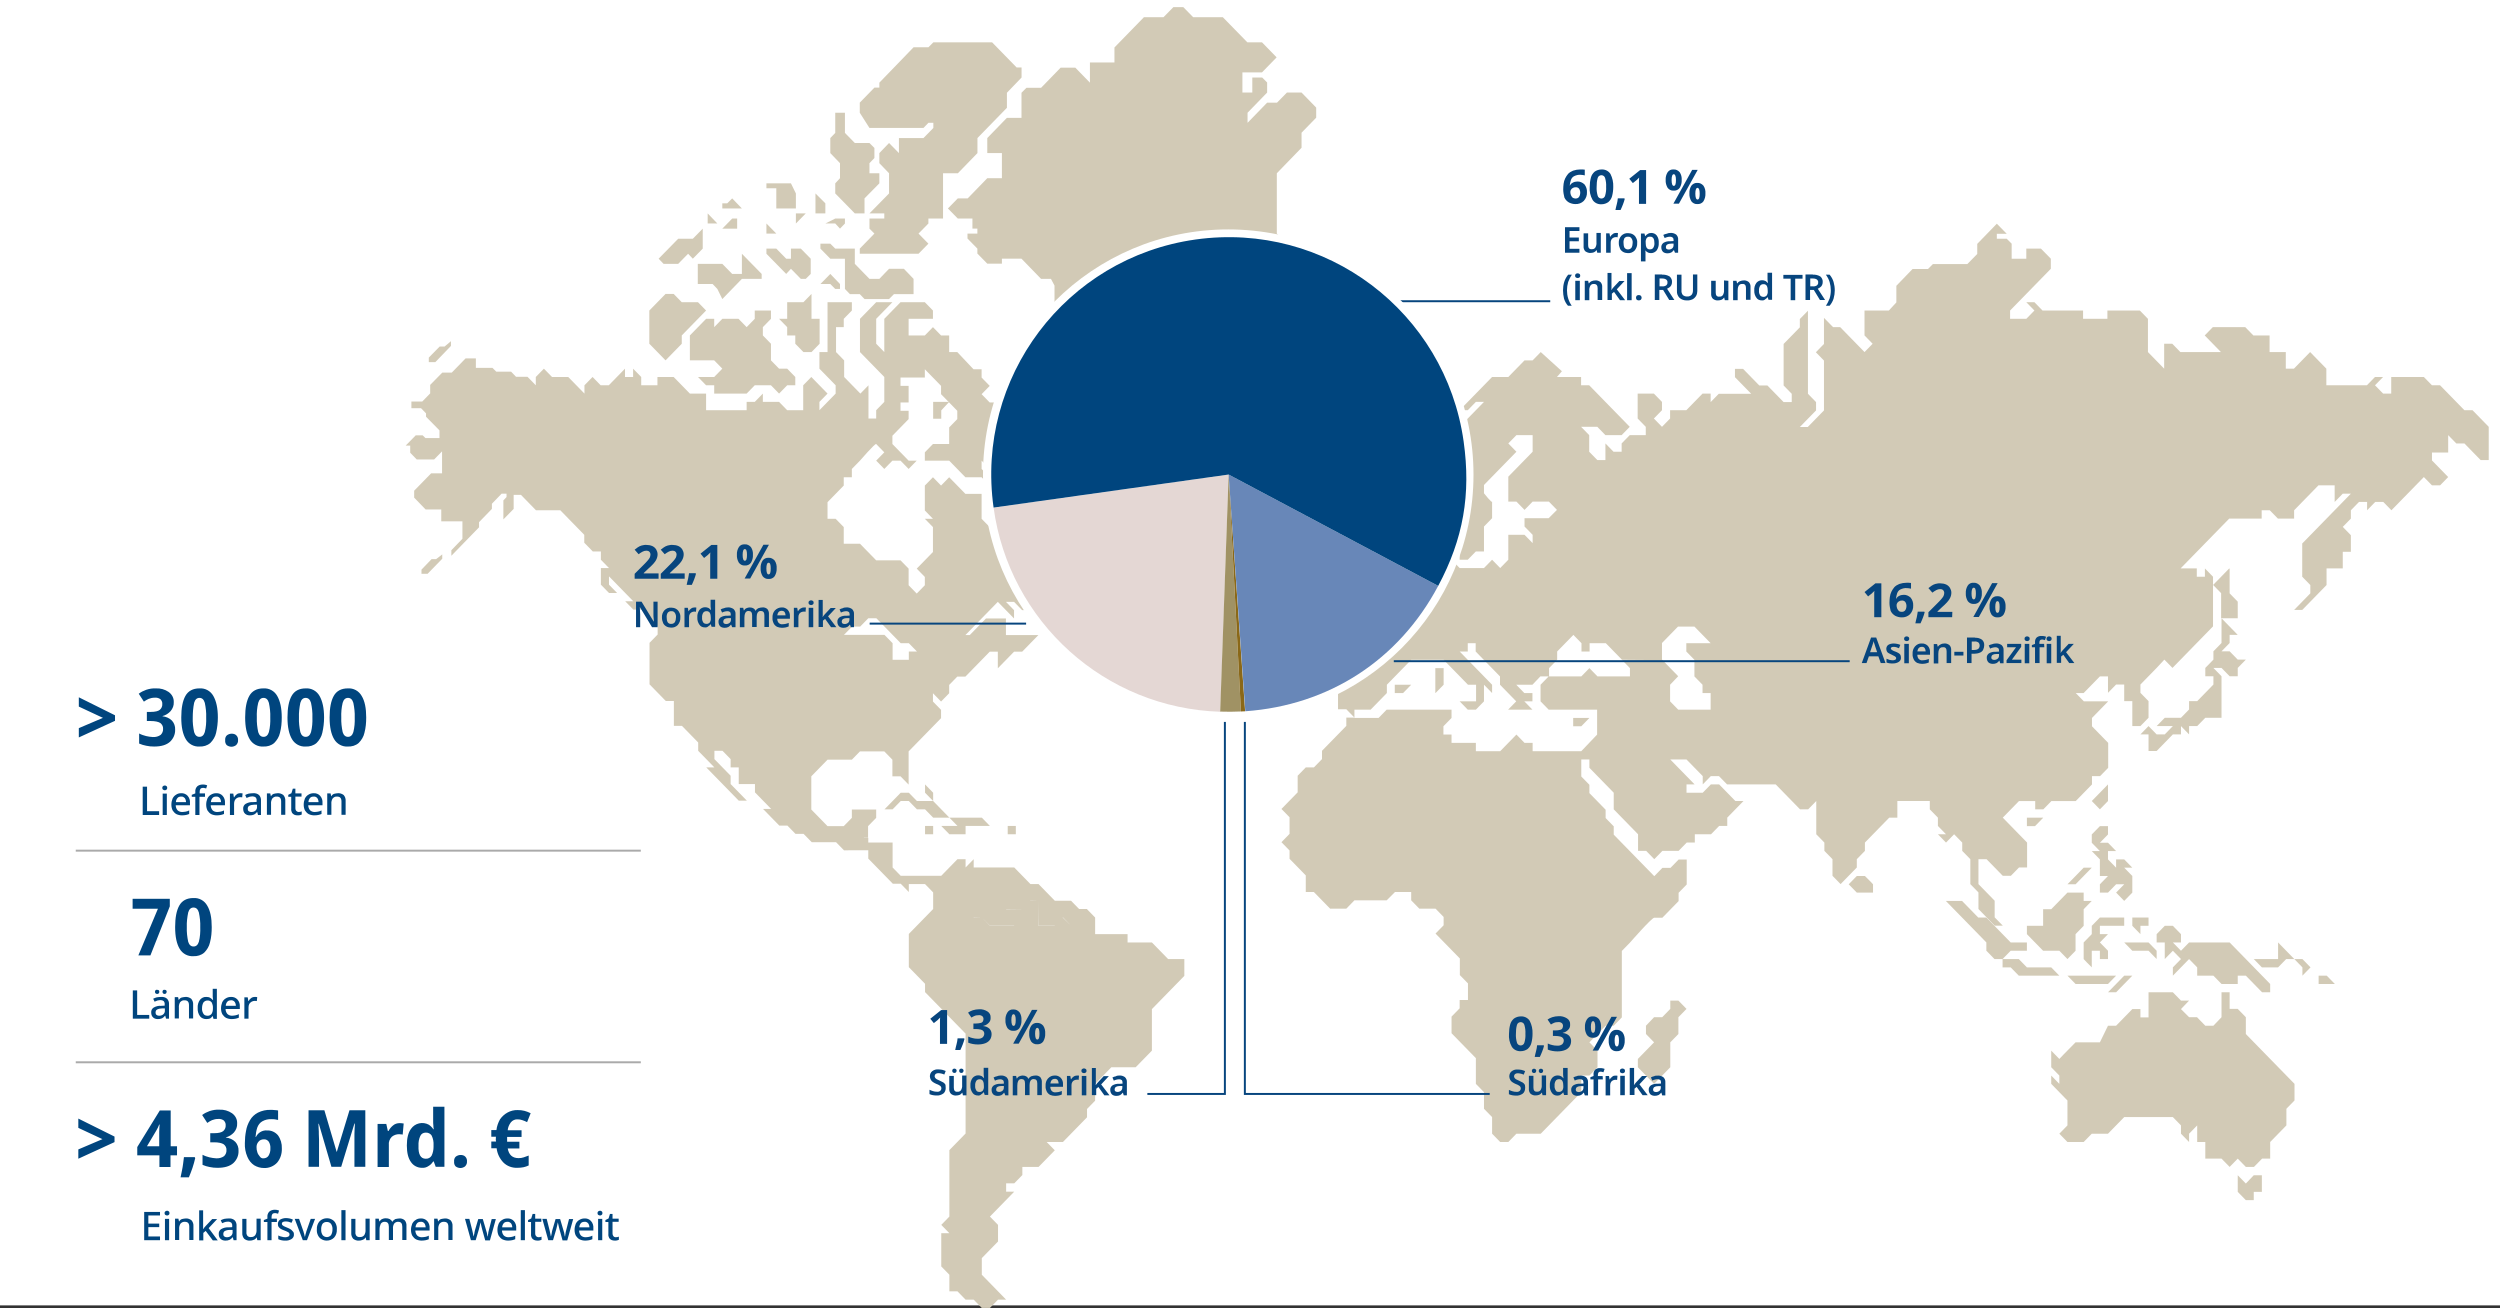 <?xml version="1.0" encoding="utf-8"?>
<!-- Generator: Adobe Illustrator 28.1.0, SVG Export Plug-In . SVG Version: 6.00 Build 0)  -->
<svg version="1.1" id="Ebene_1" xmlns="http://www.w3.org/2000/svg" xmlns:xlink="http://www.w3.org/1999/xlink" x="0px" y="0px"
	 viewBox="0 0 1264 661.5" enable-background="new 0 0 1264 661.5" xml:space="preserve">
<rect x="0" y="0" width="1264" height="661.5" fill="#333333" stroke="none"/>
<rect id="Hintergrund" y="0" opacity="0.999" fill="#FFFFFF" enable-background="new    " width="1264" height="660"/>
<g>
	<polygon fill="#D2CAB6" points="1061.7,434.5 1061.7,442.9 1065.8,442.9 1061.7,447.1 1061.7,451.3 1065.8,451.3 1069.9,447.1 
		1074,447.1 1069.9,451.3 1074,455.5 1078.1,451.3 1078.1,442.9 1074,438.7 1078.1,438.7 1074,434.5 1069.9,434.5 1069.9,438.7 
		1065.8,434.5 1065.8,430.3 1069.9,430.3 1065.8,426.1 1061.7,426.1 1065.8,421.9 1065.8,417.7 1061.7,417.7 1057.6,421.9 
		1057.6,426.1 1061.7,430.3 1057.6,430.3 	"/>
	<polygon fill="#D2CAB6" points="1024.8,472.3 1028.5,476.1 1033,480.7 1041.2,480.7 1045.3,484.9 1049.4,480.7 1049.4,472.3 
		1053.5,468.1 1053.5,459.7 1057.6,455.5 1057.6,455.5 1057.6,455.5 1053.5,455.5 1053.5,451.3 1053.5,451.3 1053.5,451.3 
		1045.3,451.3 1037.1,459.7 1033,459.7 1033,468.1 1024.8,468.1 	"/>
	<polygon fill="#D2CAB6" points="1057.6,405 1057.6,405 1057.6,405 1061.7,409.2 1065.8,405 1065.8,396.6 1065.8,396.6 
		1065.8,396.6 	"/>
	<polygon fill="#D2CAB6" points="1074,476.5 1074,476.5 1074,476.5 1078.1,480.7 1086.3,480.7 1090.4,484.9 1090.4,484.9 
		1090.4,484.9 1090.4,480.7 1086.3,476.5 	"/>
	<polygon fill="#D2CAB6" points="680.6,295.7 680.6,291.5 684.7,287.3 684.8,287.3 680.7,283.1 680.7,283.1 680.6,283.1 
		676.5,283.1 672.4,287.3 672.4,295.7 668.3,299.9 676.5,299.9 	"/>
	<polygon fill="#D2CAB6" points="844.5,505.9 844.5,510.1 840.4,514.3 836.3,514.3 832.2,518.6 832.2,522.8 836.3,527 828.1,535.4 
		828.1,539.6 836.3,548 844.5,539.6 844.5,527 848.6,522.8 848.6,514.3 852.7,510.1 848.6,505.9 	"/>
	<polygon fill="#D2CAB6" points="1074,493.3 1065.8,501.7 1065.8,501.7 1065.8,501.7 1069.9,501.7 1078.1,493.3 1078.1,493.3 
		1078.1,493.3 	"/>
	<polygon fill="#D2CAB6" points="684.7,283.1 688.8,287.3 688.9,287.3 688.9,287.3 692.9,287.3 692.9,291.5 684.7,291.5 
		684.7,299.9 684.8,299.9 684.8,299.9 688.8,299.9 684.7,304.1 684.7,308.3 684.8,308.3 684.8,308.3 688.9,308.3 693,304.1 
		705.3,304.1 705.3,299.9 705.2,299.9 705.2,299.9 701.2,299.9 705.3,295.7 705.2,295.7 705.2,295.7 701.2,295.7 701.2,287.3 
		693,278.9 697.1,274.7 697.1,270.5 697,270.5 697,270.5 688.9,270.5 693,266.3 692.9,266.3 692.9,266.3 680.6,266.3 684.7,270.5 	
		"/>
	<polygon fill="#D2CAB6" points="942.9,442.9 938.8,442.9 934.7,447.1 938.8,451.3 938.8,451.3 938.8,451.3 947,451.3 947,447.1 
		946,446 	"/>
	<polygon fill="#D2CAB6" points="1155.9,484.9 1160,484.9 1151.8,476.5 1151.8,484.9 1139.5,484.9 1143.6,489.1 1151.8,489.1 	"/>
	<polygon fill="#D2CAB6" points="1160,484.9 1164.1,489.1 1164.1,493.3 1168.2,489.1 1164.1,484.9 	"/>
	<polygon fill="#D2CAB6" points="795.4,367.2 799.5,367.2 803.6,363 795.4,363 	"/>
	<polygon fill="#D2CAB6" points="1135.5,514.3 1131.4,510.1 1131.4,510.1 1131.4,510.1 1127.3,510.1 1127.3,501.7 1127.3,501.7 
		1127.3,501.7 1123.2,501.7 1123.2,514.3 1119.1,518.6 1115,518.6 1110.9,514.4 1110.9,514.4 1110.9,514.3 1106.8,514.3 
		1102.7,510.2 1106.8,505.9 1106.8,505.9 1106.8,505.9 1102.7,505.9 1098.6,501.7 1098.6,501.7 1098.6,501.7 1086.3,501.7 
		1086.3,514.4 1082.2,514.4 1082.2,510.2 1082.2,510.2 1082.2,510.2 1078.1,510.2 1069.9,518.6 1065.8,518.6 1061.7,527 1049.4,527 
		1043.2,533.3 1041.2,535.4 1037.1,531.2 1037.1,539.6 1037.1,539.6 1037.1,539.6 1041.2,543.8 1041.2,548 1037.1,543.8 
		1037.1,543.8 1037.1,543.8 1037.1,548 1044.4,555.5 1045.3,556.4 1045.3,569 1041.2,573.2 1041.2,573.2 1041.2,573.2 1045.3,577.4 
		1053.5,577.4 1057.6,573.2 1065.8,573.2 1074,564.8 1098.6,564.8 1102.7,569 1102.7,573.2 1106.8,577.4 1106.8,577.4 1106.8,577.4 
		1106.8,573.2 1110.9,569 1110.9,577.4 1110.9,577.4 1110.9,577.4 1115,577.4 1115,585.8 1115,585.8 1115,585.8 1123.2,585.8 
		1127.3,590 1127.3,590 1127.3,590 1131.4,585.8 1135.5,590 1135.5,590 1135.5,590 1139.6,590 1143.7,585.8 1147.8,585.8 
		1147.8,577.4 1156,569 1156,560.6 1160.1,556.4 1160.1,548 1135.5,522.8 	"/>
	<polygon fill="#D2CAB6" points="729.8,337.8 725.7,337.8 725.7,350.4 725.8,350.3 725.8,350.4 729.9,346.2 729.9,337.8 
		729.8,337.8 	"/>
	<polygon fill="#D2CAB6" points="713.4,346.2 705.2,346.2 705.2,350.4 705.3,350.4 705.3,350.4 709.4,350.4 713.5,346.2 
		713.4,346.2 	"/>
	<polygon fill="#D2CAB6" points="1172.3,493.3 1172.3,497.5 1180.5,497.5 1176.4,493.3 	"/>
	<polygon fill="#D2CAB6" points="1078.1,463.9 1078.1,463.9 1078.1,468.1 1082.2,472.3 1082.2,472.3 1082.2,472.3 1082.2,468.1 
		1086.3,468.1 1086.3,468.1 1086.3,468.1 1086.3,463.9 1078.1,463.9 	"/>
	<polygon fill="#D2CAB6" points="1135.5,598.4 1131.4,594.2 1131.4,602.6 1135.5,606.8 1139.5,606.8 1139.5,602.6 1143.6,602.6 
		1143.6,594.2 1139.5,594.2 	"/>
	<polygon fill="#D2CAB6" points="1061.7,463.9 1057.6,468.1 1057.6,472.3 1053.5,476.5 1053.5,484.9 1055.3,486.8 1057.6,489.1 
		1057.6,480.7 1061.7,480.7 1061.7,484.9 1061.7,484.9 1061.7,484.9 1065.8,484.9 1065.8,480.7 1061.7,476.5 1065.8,472.3 
		1065.8,472.3 1065.8,472.3 1061.7,472.3 1061.7,468.1 1074,468.1 1074,468.1 1074,468.1 1074,467.6 1074,463.9 1074,463.9 
		1074,463.9 	"/>
	<polygon fill="#D2CAB6" points="1045.3,447.1 1045.3,447.1 1045.3,447.1 1049.4,447.1 1057.6,438.7 1057.6,438.7 1057.6,438.7 
		1053.5,438.7 	"/>
	<polygon fill="#D2CAB6" points="406.2,152.8 398,152.8 398,161.2 393.9,161.2 398,165.4 398,169.6 402.1,169.6 402.1,173.8 
		406.2,178 410.3,178 414.4,173.8 414.4,161.2 410.3,161.2 410.3,148.6 	"/>
	<polygon fill="#D2CAB6" points="377.5,199 381.6,194.8 389.8,194.8 393.9,199 398,194.8 402.1,194.8 402.1,190.6 398,186.4 
		393.9,186.4 389.8,182.2 389.8,173.8 385.7,169.6 385.7,165.4 389.8,161.2 389.8,157 381.6,157 381.6,161.2 377.5,165.4 
		373.4,161.2 365.2,161.2 361.1,165.4 361.1,161.2 357,161.2 348.8,169.6 348.8,182.2 361.1,182.2 365.2,186.4 361.1,190.6 
		352.9,190.6 357,194.8 361.1,194.8 361.1,199 	"/>
	<polygon fill="#D2CAB6" points="417.3,102.8 412.3,97.8 412.3,107.9 417.3,107.9 	"/>
	<polygon fill="#D2CAB6" points="402.4,113 407.4,107.9 402.4,107.9 	"/>
	<polygon fill="#D2CAB6" points="392.5,105.4 402.4,105.4 402.4,97.8 399.9,92.7 387.5,92.7 387.5,95.2 392.5,95.2 	"/>
	<polygon fill="#D2CAB6" points="387.5,113 387.5,118.1 392.5,118.1 	"/>
	<polygon fill="#D2CAB6" points="399.9,125.7 399.9,130.8 397.5,130.8 392.5,125.7 387.5,125.7 387.5,128.3 397.5,138.5 
		399.9,135.9 404.9,141 407.4,141 409.9,138.5 409.9,130.8 404.9,125.7 	"/>
	<polygon fill="#D2CAB6" points="429.7,148.7 434.7,148.7 437.1,151.2 449.5,151.2 452,148.7 461.9,148.7 461.9,141 457,135.9 
		449.5,135.9 444.6,141 439.6,141 432.2,133.4 432.2,125.7 422.3,125.7 419.8,123.2 414.8,123.2 414.8,125.7 419.8,130.8 
		427.2,130.8 427.2,146.1 	"/>
	<polygon fill="#D2CAB6" points="424.7,115.6 427.2,113 427.2,110.5 422.3,110.5 417.3,113 422.3,113 	"/>
	<path fill="#D2CAB6" d="M1094.3,333.5l4.1,4.2l20.5-21v-21l4.1,4.2v12.6h0.2v0v0v0l0,0v12.6l-4.1,4.2v0l0,0v4.2l-4.1,4.2v4.2h0v0
		h4.1v4.2l-8.2,8.4h-4.1v4.2l-4.1,4.2h-8.2l-4.1,4.2h0l0,0h8.2l-4.1,4.2h-4.1l-4.1-4.2l-4.1,4.2h0l0,0h4.1v8.4h4.1l0,0h0l8.2-8.4
		h4.1v0h0v-4.2l4.1,4.2v0l0,0v-4.2h4.1l0,0h0l4.1-4.2h8.2v-21l0,0v0l-4.1-4.2h4.1l4.1,4.2h4.1v-0.7l0-3.5l4.1-4.2h0l0,0h-4.1
		l-4.1-4.2h-4.1l4.1-4.2v0l0,0V321h4.1l0,0h0l-8.2-8.4h8.2v-8.4l-4.1-4.2v-12.6l-0.2,0.2v-0.2l-8.2,8.4v-4.2l-4.1-4.2v4.2h-4.1v-4.2
		h-8.2l24.6-25.2h16.4v-4.2h4.1l4.1,4.2h8.2v-4.2l12.3-12.6h8.2v8.4l4.1-4.2h4.1l-24.6,25.2v16.8l4.1,4.2v4.2l-8.2,8.4h4.1
		l12.3-12.6v-8.4h8.2v-8.4h4.1v-8.4l-4.1-4.2l4.1-4.2v-4.2l4.1-4.2h4.1v4.2l4.1-4.2h4.1l4.1,4.2l16.4-16.8l4.1,4.2h4.1l4.1-4.2
		l-8.2-8.4v-4h8.2V220l4.1,4.2h4.1l8.2,8.4l4.1,0v-16.8l-8.2-8.4h-4.1l-12.3-12.6h-4.1l-4.1-4.2H1209v8.4h-4.1l-4.1-4.2l4.1-4.2
		h-4.1l-4.1,4.2h-20.5v-8.4l-8.2-8.4l-8.2,8.4h-4.1V178h-8.2v-8.4h-8.2l-4.1-4.2h-16.4l-4.1,4.2l8.2,8.4h-20.5l-4.1-4.2h-4.1v12.6
		l-8.2-8.4v-16.8l-4.1-4.2h-16.4v4.2h-12.3V157h-20.5l-4.1-4.2h-4.1l4.1,4.2l-4.1,4.2h-8.2V157l20.6-21.1v-5.1l-5-5.1h-7.4v5.1h-7.4
		v-7.6l-2.5-2.5h-5v-2.5h5l-5-5.1l-9.9,10.2v5.1l-5,5.1h-17.4l-2.5,2.5h-7.8l-8.2,8.5v8.4L955,157h-12.3v12.6l4.1,4.2l-4.1,4.2
		l-12.3-12.6h-3.6l-4.6-4.7v13.2l-4.1,4.2l4.1,4.2v25.2l-8.2,8.4H910l8.2-8.4v-4.2l-4.1-4.2v-42l-4.1,4.2v4.2l-8.2,8.4v21l4.1,4.2
		v4.2h-4.1l-8.2-8.4h-4.1l-8.2-8.4h-4.1v4.2l8.2,8.4H869l-4.1,4.2V199h-4.1l-8.2,8.4h-8.2v4.2l-4.1,4.2l-4.1-4.2l4.1-4.2v-4.2
		l-4.1-4.2h-8.2v12.6l4.1,4.2v4.2H824l-4.1,4.2v4.2h-4.1l-4.1-4.2v8.4h-4.1l-4.1-4.2V220l-4.1-4.2h8.2l4.1,4.2h8.2l4.1-4.2l-20.5-21
		h-4.1v-4.2h-12.2v0l2.5-2.9L779,178l-4.1,4.2h-4.1l-8.2,8.4h-8.2L738,207.4h4.1l4.1-4.2h4.1L738,215.8v8.4l-8.2,8.4v4.2h-4.1
		l-8.2,8.4h-4.1l4.1,4.2l-4.1,4.2l4.1,4.2v8.4l4.1,4.2l8.2-8.4l4.1,4.2l4.1,4.2v12.6h4.1l4.1-4.2h4.1v-12.6l4.1-4.2v-8.4
		c0,1-4.1-4.2-4.1-4.2v-4.2l16.4-16.8l-4.1-4.2l4.1-4.2h8.2v8.4l-12.3,12.6v12.6h4.1l4.1,4.2l4.1-4.2l8.2,0l4.1,4.2L783,262v0h-12.2
		v4.2l4.1,4.2v4.2l-4.1-4.2h-8.2v12.6l-4.1,4.2l-4.1-4.2l0,0l0,0l-4.1,4.2H738l-4.1-4.2h0l0,0h-4.1v-4.2l4.1-4.2v-4.2h0v0h-8.2v21
		h-8.2l-4.1,4.2v4.2h-4.1v4.2l-8.2,8.4l-4.1-4.2h0l0,0h-4.1l4.1,4.2h-12.3l4.1,4.2h0l0,0h4.1l4.1,4.2v12.6h-24.6l4.1,4.2v21h0.1l0,0
		h4.1l4.1,4.2v0l0,0h-4.1v4.2l-12.3,12.6v4.2l-4.1,4.2h-4.1l-4.1,4.2v8.4l-8.2,8.4l4.1,4.2v8.4l-4.1,4.2l4.1,4.2v4.2l4.1,4.2
		l4.1,4.2v8.4h4.1l8.2,8.4h8.2l4.1-4.2h8.2h8.1l4.2-4.2h8.2v4.2l4.1,4.2h8.2l4.1,4.2l0,4.2l0,0l-4.1,4.2l8.2,8.4l4.1,4.2v8.4
		l4.1,4.2v8.4H738v4.2l-4.1,4.2v8.4l12.3,12.6V548l4.1,4.2v8.4l0,0v0l4.1,4.2v8.4l4.1,4.2h0l0,0h4.1l4.1-4.2H779l20.5-21V548h0v-4.2
		h4.1l4.1-4.2v-8.4l-4.1-4.2l8.2-8.4h4.1l4.1-4.2v-33.6l4.1-4.2c0,0,11-12.6,12.3-12.6h4.1l8.2-8.4v-4.2l4.1-4.2v-12.6h-4.1
		l-4.1,4.2h-4.1l-4.1,4.2l-8.2-8.4l-12.3-12.6l0-4.3l-0.1,0l-4-4.1v-4.2l-4.1-4.2l-4.1-4.2v-4.2l-4.1-4.2V384h4.1v4.2l12.3,12.6v8.4
		l12.3,12.6v8.4h4.1l4.1,4.2l4.1-4.2h8.2l4.1-4.2h4.1v-4.2h8.2l4.1-4.2h4.1v-4.2l8.2-8.4h-4.1l-8.2-8.4H865l-4.1,4.2h-8.2l0-4.2h4.1
		l-4.1-4.2l-8.2-8.4h8.2l8.2,8.4v4.2l4.1-4.2h4.1l4.1,4.2h24.6l4.1,4.2l8.2,8.4h0l0,0h4.1l4.1-4.2v16.8l4.1,4.2v4.2l4.1,4.2v8.4
		l4.1,4.2l0,0l0,0l8.2-8.4v-4.2l4.1-4.2V426l12.3-12.6h4.1V405h16.4v4.2l0,0v0l4.1,4.2v4.2l0,0v0l4.1,4.2h-4.1l0,0h0l4.1,4.2
		l4.1-4.2l4.1,4.2v4.2l0,0v0l4.1,4.2v12.6l0,0v0l4.1,4.2v8.4l0,0v0l8.2,8.4h4.1l0,0h0l-4.1-4.2v-8.4l0,0v0l-8.2-8.4v-12.6h4.1
		l4.1,4.2l4.1,4.2h4.1l4.1-4.2h4.1v-12.6l0,0v0l-12.3-12.6l8.2-8.4h8.2l0,4.2h4.1l0,0h0l4.1-4.2h12.3l0,0h0l8.2-8.4v-4.2h4.1l0,0h0
		l4.1-4.2v-12.6l-8.2-8.4V363l8.2-8.4h-12.3l-4.1-4.2h4l0,0h0l8.2-8.4h4.1v8.4l0-0.1v0l4.1-4.2h4.1l0,0h0v8.4h4.1l0,0v12.6h4.1l0,0
		h0l4.1-4.2v-8.4l-4.1-4.2v-4.2l8.3-8.5 M959.2,308.3L959.2,308.3l-4,0l0,0H959.2z M951,304.1L951,304.1l-8.1,0l0,0H951z
		 M840.4,316.7L840.4,316.7 M832.2,333.5L832.2,333.5l-12.2,0.1l4.1,4.2v4.2h-16.4l-4.1-4.2l0,0l0,0l-4.1,4.2h-16.3l0-4.2l0,0v0
		l4.1-4.2l0-2.3h0v-1.9l8.2-8.4l4.1,4.2v4.2h4.1v-4.2h8.2l8.1,8.3H832.2z M799.5,379.8h-24.6v-4.2h-4.1l-4.1-4.2l-8.2,8.4h-12.3
		v-4.2h-12.3v-4.2h-4.1v-4.2l4.1-4.2v-4.2h-32.8L697,363h-12.2v-4.2h8.2l8.2-8.4v-4.2l8.2-8.4l4.1-4.2h16.4l12.3,12.6h0l0,0h4.1v8.4
		H738l4.1,4.2h0l0,0h4.1l4.1-4.2v-8.4l4.1,4.2v0l0,0v-4.2l-16.4-16.8h4.1l0-4.2h0l0,0h4v4.2l8.2,8.4l4.1,4.2v4.2l8.2,8.4l-4.1,4.2
		h12.3l-4.1-4.2h4.1v-4.2h-4.1l-4.1-4.2h8.2l4-4.2h4.2l-4.1,4.2v8.4l4.1,4.2h0l0,0h24.5v12.6L799.5,379.8z M848.5,341.9l-8.2-8.4
		v-8.4l8.1-8.3h8.3l8.2,8.4h-12.3v4.2l4.1,4.2v8.4l4.1,4.2v4.2h4.1v8.4h-16.4l-4.1-4.2v-8.4L848.5,341.9"/>
	<polygon fill="#D2CAB6" points="466.9,64.7 469.4,62.1 471.9,62.1 471.9,64.7 466.9,69.8 454.5,69.8 454.5,77.4 449.5,72.3 
		444.6,77.4 444.6,82.5 449.5,87.6 449.5,97.8 439.6,107.9 447.1,107.9 447.1,110.5 439.6,110.5 439.6,115.6 442.1,118.1 
		434.7,125.7 434.7,128.3 464.4,128.3 469.4,123.2 464.4,118.1 469.4,113 469.4,110.5 476.8,110.5 476.8,87.6 484.3,87.6 
		494.2,77.4 494.2,69.8 509.1,54.5 509.1,46.9 516.5,39.2 516.5,34.1 514,34.1 501.6,21.4 471.9,21.4 469.4,23.9 461.9,23.9 
		444.6,41.8 444.6,44.3 442.1,44.3 434.7,51.9 434.7,57 439.6,64.7 	"/>
	<polygon fill="#D2CAB6" points="419.8,143.6 422.3,146.1 424.7,146.1 424.7,143.6 419.8,138.5 414.8,143.6 	"/>
	<polygon fill="#D2CAB6" points="424.7,90.1 422.3,92.7 422.3,97.8 432.2,107.9 437.1,107.9 437.1,100.3 444.6,92.7 444.6,87.6 
		439.6,87.6 439.6,82.5 442.1,79.9 442.1,74.8 439.6,72.3 432.2,72.3 427.2,67.2 427.2,57 422.3,57 422.3,67.2 419.8,69.8 
		419.8,77.4 424.7,82.5 	"/>
	<polygon fill="#D2CAB6" points="471.8,203.2 471.8,211.7 475.9,211.7 475.9,207.5 479.9,203.2 	"/>
	<polygon fill="#D2CAB6" points="1049.4,497.5 1065.8,497.5 1069.9,493.3 1069.9,493.3 1069.9,493.3 1045.3,493.3 1045.3,493.3 
		1045.3,493.3 	"/>
	<polygon fill="#D2CAB6" points="218.2,282.7 213.1,288 213.1,290.1 216.2,290.1 223.6,282.5 223.6,280.3 220.5,282.7 	"/>
	<g>
		<polygon fill="#D2CAB6" points="480,413.4 471.8,405 463.6,405 459.5,400.8 455.4,400.8 447.2,409.2 451.3,409.2 455.4,405 
			459.5,405 463.6,409.2 467.7,409.2 471.8,413.4 		"/>
		<rect x="467.7" y="417.6" fill="#D2CAB6" width="4.1" height="4.2"/>
		<polygon fill="#D2CAB6" points="467.7,396.6 467.7,400.8 471.8,405 471.8,400.8 		"/>
		<polygon fill="#D2CAB6" points="488.2,421.8 488.2,417.6 500.5,417.6 496.4,413.4 480,413.4 484.1,417.6 475.9,417.6 480,421.8 		
			"/>
		<rect x="509.5" y="417.6" fill="#D2CAB6" width="4.1" height="4.2"/>
		<path fill="#D2CAB6" d="M598.8,484.9h-8.2l-8.2-8.4h-12.3v-4.2h-16.4v-8.4l-4.1-4.2l0.1-0.1h-4.1l-4.1-4.2h-8.2l-8.2-8.4H521
			l-8.2-8.4h-20.5v-4.2l-4.1,4.2v-4.2h-4.1l-8.2,8.4h-20.5l0,0l-4.1-4.2V426H439v-2.4h-2.2l0-5.9h0l0,5.8h2.1v-5.8h0l4.1-4.2v-4.2
			h-12.3v4.2l-4.1,4.2h-8.2l-8.2-8.4v-16.8l8.2-8.4h12.3l4.1-4.2h12.3l4.1,4.2v8.4h4.1l4.1,4.2v-16.8l16.4-16.8v-4.2l-4.1-4.2v-4.2
			l4.1,4.2l4.1-4.2v-4.2l4.1-4.2h4.1l12.3-12.6h4.1v8.4l8.2-8.4h4.1l8.2-8.4h-16.4v-8.4h-10.1l-8.2,8.4h-2.2l16.4-16.8l8.2,8.4v-4.2
			l-4.1-4.2h4.1l4.1,4.2h8.2l0-4.2l4.1-4.2l4.1,4.2l-4.1,4.2v4.2l-4.1,4.2h12.3l4.1,4.2h4.1l-4.1-4.2v-4.2h-4.1v-8.4l-4.1-4.2v-4.2
			l-4.1-4.2v-4.2l-4.1-4.2h-4.1l-4.1-4.2v-12.6l-8.2-8.4h-4.1v4.2l-4.1,4.2l-4.1-4.2v-12.6h-8.2l-8.2-8.4l-4.1,4.2l-4.1-4.2
			l-4.1,4.2v12.6l4.1,4.2h-4.1l4.1,4.2v12.6l-8.2,8.4l4.1,4.2v4.2l-4.1,4.2l-4.1-4.2v-8.4l-4.1-4.2h-12.3l-8.2-8.4h-8.2v-8.4
			l-4.1-4.2h-4.1v-8.4l8.2-8.4v-4.2h4.1v-4.2l4.1-4.2c0,0,7.7-8.9,8.2-8.4l4.1,4.2l-4.1,4.2l4.1,4.2l4.1-4.2h4.1l4.1,4.2l4.1-4.2
			h-4.1l-8.2-8.4v-4.2l8.2-8.4v-4.2h-4.1v-4.2h4.1v-8.4h-4.1v-4.2h12.3v-4.2l8.2,8.4v4.2l4.1,4.2l4.1,4.2v4.2l-4.1,4.2v8.4h-8.2
			l-4.1,4.2v4.2h12.3l8.2,8.4h8.2l4.1,4.2h4.1l-8.2-8.4v-4.2l8.2,8.4h4.1v-8.4l-8.2-8.4v-8.4l12.3,12.6v-4.2l4.1-4.2v-4.2
			l-12.3-12.6h-4.1l-4.1-4.2l4.1-4.2l-4.1-4.2v-4.2h-4.1L484,178h-4.1v-8.4h-4.1l-4.1-4.2l-4.1,4.2h-8.2v-8.4h12.3V157l-4.1-4.2
			h-12.3l-8.2,8.4V178l-4.1-4.2v-12.6l8.2-8.4h-8.2l-8.2,8.4V178l12.3,12.6v12.6l-4.1,4.2v4.2h-3.9v-16.8l-4.1,4.2l-8.2-8.4v-8.4
			l-4.1-4.2v-12.6h3.9v-4.2l4.1-4.2v-4.2h-12.3V178h-4.1v8.4l8.2,8.4v4.2l-8.2,8.4v-4.2l4.1-4.2l-8.2-8.4l-4.1,4.2v12.6H398
			l-4.1-4.2h-8.2v-4.2l-4.1,4.2h-4.1v4.2H357V199h-8.2l-8.2-8.4h-8.2v4.2h-8.2v-4.2l-4.1-4.2v4.2H316v-4.2l-8.2,8.4h-4.1l-4.1-4.2
			l-4.1,4.2v4.2l-8.2-8.4l-8.2,0l-4.1-4.2l-4.1,4.2v4.2l-4.2-4.3h-5.8l-2.5-2.6h-7.5L249,186h-8.4v-4.8h-5.2l-7,7.2h-4.8l-6.1,6.2
			v4.3l-4,4.1H208v3.4h4.9l2.5,2.6v1.7l6.8,6.9v3.9h-7.1l-1.4-1.4h-3.5l-5.1,5.2h2.3v3.6l3.3,3.4h8.8l4-4.1v11.1H218l-8.6,8.8v3.5
			l5.8,6h7.9v6h10.7v8.8l-5.6,5.8v2.8l14-14.4v-2.6l6.5-6.7v-2.6l4.9-5.1h2.5v1.7l-1.6,1.7v9.6l5.2-5.3v-7.1h3.7c0,0,0,0,7.6,7.8
			h12.3l12.1,12.4v4l4.3,4.4h4.1v4.2l4.1,4.2h-4.1v8.4l4.1,4.2h4.1l-4.1-4.2v-4.2l12.3,12.6h-4.1l4.1,4.2h4.1l4.1,4.2l4.1,4.2v4.2
			l-4.1,4.2v21l8.2,8.4h4.1v12.6h4.1l4.1,4.2l4.1,4.2v4.2l8.2,8.4h-4.1l16.4,16.8h4.1l-8.2-8.4v-4.2l-8.2-8.4v-4.2h4.1l4.1,4.2v4.2
			h4.1v8.4h8.2v4.2l8.2,8.4h-4.1l8.2,8.4h4.1l4.1,4.2h4.1l4.1,4.2h12.3l4.1,4.2v-0.1H439v4.2l4.1,4.2l8.3,8.5l0,0h4l4.1,4.2V447h8.2
			l4.1,4.2v8.4l-8.2,8.4h4.1l4.1,4.2l-4.1-4.2h-4.1l-4.1,4.2v16.8l8.2,8.4v4.2l20.5,21v50.5l-8.2,8.4v33.6l-4.1,4.2l4.1,4.2h-4.1
			v16.8l4.1,4.2v8.4h4.1l4.1,4.2h4.1l4.1,4.2h4.1l4.1-4.2h4.1l-12.3-12.6v-8.4l8.2-8.4v-8.4l-4.1-4.2l12.3-12.6h-4.1v-4.2h4.1
			l4.1-4.2V590h8.2l8.2-8.4l-4.1-4.2h8.2l8.2-8.4l0,0l4-4.1v-4.2l4.1-4.2V548l8.2-8.4h12.3l8.2-8.4l0-21l16.4-16.8V484.9z
			 M430.8,316.8h4.1l4.1-4.2h4.1l12.3,12.6h4.1l4.1,4.2h-4.1v4.2h-8.2v-8.4l-4.1-4.2h-20.5L430.8,316.8z M434.9,421.8L434.9,421.8
			l-4.1-4.1h0L434.9,421.8z M541.5,468L541.5,468l-4.2-4.1l0.1-0.1L541.5,468z M525.1,455.4V468h8.2l-0.1,0.1H525L525.1,455.4
			l-4.2,0.1l0.1-0.1H525.1z M516.9,459.6L516.9,459.6l-8.2,0.1v-0.1H516.9z M496.4,463.8l4.1,4.2h12.2l0.1,0.1h-12.3L496.4,463.8
			l-4.1,0.1v-0.1H496.4z M483.7,485.3l-3.7,3.8v0L483.7,485.3z M484.1,501.7l4.1-4.1v0L484.1,501.7L484.1,501.7z M496.4,501.7
			l4.1-4.2h0L496.4,501.7L496.4,501.7z"/>
	</g>
	<polygon fill="#D2CAB6" points="1041.2,493.3 1041.2,493.3 1037.1,489.1 1024.8,489.1 1020.7,484.9 1012.5,484.9 1016.6,480.7 
		1024.8,480.7 1024.8,476.5 1024.8,476.5 1024.8,476.5 1016.6,476.5 1004.3,463.9 1000.2,463.9 992,455.5 983.8,455.5 1001.1,473.2 
		1004.3,476.5 1004.3,480.7 1004.3,480.7 1004.3,480.7 1005.4,481.8 1008.4,484.9 1008.4,484.9 1008.4,484.9 1012.5,484.9 
		1012.5,489.1 1012.5,489.1 1012.5,489.1 1016.6,489.1 1020.7,493.3 1041.2,493.3 	"/>
	<polygon fill="#D2CAB6" points="1102.7,476.5 1102.7,476.5 1102.7,472.3 1098.6,468.1 1094.5,468.1 1090.4,472.3 1090.4,472.3 
		1090.4,472.3 1090.4,476.5 1094.5,476.5 1094.5,484.9 1098.6,480.7 1102.7,484.9 1098.6,489.1 1098.6,489.1 1098.6,489.1 
		1098.6,493.3 1106.8,484.9 1110.9,489.1 1110.9,493.3 1119.1,493.3 1119.1,493.3 1119.1,493.3 1123.2,497.5 1131.4,497.5 
		1131.4,493.3 1135.5,493.3 1143.7,501.7 1147.8,501.7 1147.8,497.5 1127.3,476.5 1106.8,476.5 1102.7,480.7 1098.6,476.5 
		1102.7,476.5 	"/>
	<polygon fill="#D2CAB6" points="1028.9,417.7 1033,413.5 1033,413.5 1033,413.4 1024.8,413.4 1024.8,417.6 1024.8,417.6 
		1024.8,417.7 	"/>
	<polygon fill="#D2CAB6" points="370.2,100.3 367.7,102.8 365.2,102.8 365.2,105.4 375.1,105.4 	"/>
	<polygon fill="#D2CAB6" points="372.7,110.5 370.2,110.5 365.2,115.6 372.7,115.6 	"/>
	<polygon fill="#D2CAB6" points="357.8,107.9 357.8,113 362.7,113 	"/>
	<polygon fill="#D2CAB6" points="228,174.9 228,172.5 224.8,175.2 222.3,175.2 216.8,180.8 216.8,183.1 220.1,183.1 	"/>
	<polygon fill="#D2CAB6" points="375.1,138.5 370.2,138.5 365.2,133.4 352.8,133.4 352.8,143.6 360.3,143.6 362.7,146.1 
		365.2,151.2 375.1,141 385.1,141 385.1,138.5 375.1,128.3 	"/>
	<polygon fill="#D2CAB6" points="344.7,173.8 344.7,169.6 357,157 352.9,152.8 344.7,152.8 340.6,148.6 336.5,148.6 328.3,157 
		328.3,173.8 336.5,182.2 	"/>
	<polygon fill="#D2CAB6" points="342.9,133.4 347.9,128.3 350.3,130.8 355.3,125.7 355.3,115.6 350.3,120.7 342.9,120.7 333,130.8 
		335.5,133.4 	"/>
</g>
<g id="Gruppe_11812" transform="translate(38.5 -92.906)">
	<g id="_03" transform="translate(19638.5 11945.956)">
		<path id="Teasertext_Vorwort" fill="#00457E" d="M-19596.1-11226h-8v-14.3h8v1.8h-5.9v4.1h5.5v1.8h-5.5v4.7h5.9V-11226z
			 M-19592.5-11240.9c0.3,0,0.6,0.1,0.8,0.3c0.3,0.2,0.4,0.6,0.4,0.9c0,0.3-0.1,0.7-0.4,0.9c-0.2,0.2-0.5,0.3-0.8,0.3
			c-0.3,0-0.6-0.1-0.9-0.3c-0.3-0.2-0.4-0.6-0.4-0.9c0-0.4,0.1-0.7,0.4-0.9C-19593.1-11240.8-19592.8-11240.9-19592.5-11240.9z
			 M-19591.5-11236.8v10.8h-2.1v-10.8H-19591.5z M-19583.1-11237c1-0.1,2.1,0.3,2.9,0.9c0.7,0.8,1.1,1.9,1,3v7h-2.1v-6.7
			c0-1.7-0.7-2.5-2.2-2.5c-0.9-0.1-1.7,0.3-2.3,1c-0.5,0.9-0.7,1.8-0.6,2.8v5.4h-2.1v-10.8h1.7l0.3,1.4h0.1c0.3-0.6,0.8-1,1.4-1.2
			C-19584.4-11236.8-19583.8-11237-19583.1-11237z M-19574.3-11241.2v7.6c0,0.3,0,0.6,0,1c0,0.4,0,0.7-0.1,1h0.1
			c0.1-0.2,0.4-0.5,0.6-0.8c0.3-0.3,0.5-0.6,0.7-0.8l3.3-3.5h2.5l-4.3,4.6l4.6,6.2h-2.5l-3.6-4.8l-1.2,1v3.8h-2.1v-15.2H-19574.3z
			 M-19561.4-11237c1.1-0.1,2.2,0.2,3,0.9c0.7,0.7,1.1,1.8,1,2.8v7.3h-1.5l-0.4-1.5h-0.1c-0.4,0.5-0.9,1-1.5,1.3
			c-0.7,0.3-1.4,0.4-2.1,0.4c-0.9,0-1.7-0.2-2.4-0.8c-0.7-0.6-1-1.5-1-2.5c-0.1-1,0.4-2,1.2-2.5c1.2-0.7,2.5-1,3.8-0.9l1.8-0.1v-0.6
			c0.1-0.6-0.1-1.2-0.5-1.7c-0.4-0.3-1-0.5-1.5-0.5c-0.5,0-1.1,0.1-1.6,0.2c-0.5,0.2-1,0.4-1.5,0.6l-0.7-1.5
			c0.6-0.3,1.1-0.5,1.8-0.7C-19562.8-11236.9-19562.1-11237-19561.4-11237z M-19559.5-11231.2l-1.4,0c-0.9,0-1.8,0.2-2.5,0.6
			c-0.5,0.3-0.7,0.9-0.7,1.5c0,0.5,0.1,0.9,0.5,1.2c0.4,0.3,0.8,0.4,1.3,0.4c0.8,0,1.5-0.2,2.1-0.7c0.6-0.5,0.9-1.3,0.8-2.1
			V-11231.2z M-19545.2-11236.8v10.8h-1.7l-0.3-1.4h-0.1c-0.3,0.6-0.8,1-1.4,1.2c-0.6,0.3-1.3,0.4-1.9,0.4c-1.1,0.1-2.1-0.3-2.9-0.9
			c-0.7-0.8-1.1-1.9-1-3v-7.1h2.1v6.7c-0.1,0.7,0.1,1.3,0.5,1.9c0.4,0.4,1,0.7,1.7,0.6c0.9,0.1,1.8-0.3,2.3-1
			c0.5-0.9,0.7-1.8,0.6-2.8v-5.5H-19545.2z M-19537-11235.2h-2.7v9.2h-2.1v-9.2h-1.8v-1l1.8-0.7v-0.7c-0.1-1.1,0.2-2.1,1-2.9
			c0.7-0.6,1.7-0.9,2.6-0.9c0.4,0,0.9,0,1.3,0.1c0.3,0.1,0.7,0.2,1,0.3l-0.5,1.6c-0.2-0.1-0.5-0.1-0.8-0.2c-0.3-0.1-0.6-0.1-0.9-0.1
			c-1.1,0-1.6,0.7-1.6,2.1v0.7h2.7V-11235.2z M-19528.4-11229c0.1,1-0.4,1.9-1.2,2.4c-1,0.6-2.1,0.9-3.2,0.8c-0.7,0-1.3,0-2-0.2
			c-0.5-0.1-1-0.3-1.5-0.5v-1.9c0.5,0.3,1.1,0.5,1.7,0.6c0.6,0.2,1.2,0.3,1.8,0.3c0.6,0,1.2-0.1,1.7-0.4c0.3-0.2,0.5-0.6,0.5-1
			c0-0.2-0.1-0.5-0.2-0.7c-0.2-0.3-0.5-0.5-0.8-0.6c-0.5-0.3-1.1-0.5-1.6-0.7c-0.6-0.2-1.2-0.5-1.8-0.8c-0.4-0.2-0.8-0.6-1.1-1
			c-0.3-0.4-0.4-0.9-0.4-1.5c0-0.9,0.4-1.7,1.1-2.2c0.9-0.5,1.9-0.8,3-0.8c0.6,0,1.2,0.1,1.8,0.2c0.6,0.1,1.1,0.3,1.7,0.6l-0.7,1.6
			c-0.5-0.2-1-0.4-1.4-0.5c-0.5-0.1-1-0.2-1.5-0.2c-1.3,0-2,0.4-2,1.1c0,0.2,0.1,0.5,0.2,0.7c0.2,0.2,0.5,0.4,0.8,0.6
			c0.4,0.2,0.9,0.4,1.6,0.7c0.6,0.2,1.1,0.5,1.7,0.8c0.4,0.2,0.8,0.6,1.1,1C-19528.5-11230.1-19528.4-11229.6-19528.4-11229z
			 M-19523.9-11226l-4.1-10.8h2.2l2.2,6.3c0.1,0.4,0.3,0.9,0.4,1.4c0.1,0.4,0.2,0.8,0.3,1.3h0.1c0.1-0.4,0.2-0.9,0.3-1.3
			c0.2-0.5,0.3-1,0.4-1.4l2.2-6.3h2.2l-4.1,10.8H-19523.9z M-19506.7-11231.4c0.1,1.5-0.4,3-1.4,4.1c-1,1-2.3,1.5-3.7,1.5
			c-0.9,0-1.8-0.2-2.6-0.7c-0.8-0.4-1.4-1.1-1.8-1.9c-0.5-1-0.7-2-0.6-3.1c-0.1-1.5,0.4-3,1.4-4.1c1-1,2.3-1.5,3.7-1.5
			c0.9,0,1.8,0.2,2.6,0.7c0.8,0.4,1.4,1.1,1.8,1.9C-19506.8-11233.5-19506.6-11232.5-19506.7-11231.4z M-19514.6-11231.4
			c-0.1,1,0.2,2,0.7,2.8c1,1.2,2.8,1.4,4,0.3c0.1-0.1,0.2-0.2,0.3-0.3c0.5-0.9,0.7-1.8,0.7-2.8c0.1-1-0.2-2-0.7-2.8
			c-0.5-0.7-1.4-1.1-2.2-1c-0.8-0.1-1.7,0.3-2.2,1C-19514.4-11233.4-19514.7-11232.4-19514.6-11231.4z M-19502.3-11226h-2.1v-15.2
			h2.1V-11226z M-19490.1-11236.8v10.8h-1.7l-0.3-1.4h-0.1c-0.3,0.6-0.8,1-1.4,1.2c-0.6,0.3-1.3,0.4-1.9,0.4
			c-1.1,0.1-2.1-0.3-2.9-0.9c-0.7-0.8-1.1-1.9-1-3v-7.1h2.1v6.7c-0.1,0.7,0.1,1.3,0.5,1.9c0.4,0.4,1,0.7,1.7,0.6
			c0.9,0.1,1.8-0.3,2.3-1c0.5-0.9,0.7-1.8,0.6-2.8v-5.5H-19490.1z M-19475.1-11237c1-0.1,2,0.3,2.7,0.9c0.7,0.8,1,1.9,0.9,3v7h-2.1
			v-6.7c0-1.7-0.7-2.5-2-2.5c-0.8-0.1-1.6,0.3-2.1,0.9c-0.5,0.8-0.7,1.7-0.6,2.5v5.8h-2.1v-6.7c0-1.7-0.7-2.5-2-2.5
			c-0.8-0.1-1.6,0.3-2.1,1c-0.4,0.9-0.6,1.8-0.6,2.8v5.4h-2.1v-10.8h1.7l0.3,1.4h0.1c0.3-0.5,0.8-1,1.3-1.2c0.6-0.3,1.2-0.4,1.8-0.4
			c1.7,0,2.7,0.6,3.3,1.7h0.2c0.3-0.6,0.8-1,1.4-1.3C-19476.4-11236.8-19475.7-11237-19475.1-11237z M-19464.3-11237
			c1.2-0.1,2.5,0.4,3.3,1.3c0.9,1,1.3,2.3,1.2,3.6v1.2h-7.2c0,0.9,0.3,1.8,0.9,2.5c0.6,0.6,1.5,0.9,2.3,0.9c0.6,0,1.2-0.1,1.9-0.2
			c0.6-0.1,1.1-0.3,1.7-0.6v1.8c-0.5,0.2-1.1,0.4-1.6,0.5c-0.6,0.1-1.3,0.2-2,0.2c-1,0-1.9-0.2-2.8-0.6c-0.8-0.4-1.4-1.1-1.9-1.8
			c-0.5-0.9-0.7-2-0.7-3c0-1.1,0.2-2.1,0.6-3.1c0.4-0.8,1-1.5,1.7-1.9C-19466.1-11236.8-19465.2-11237-19464.3-11237L-19464.3-11237
			z M-19464.3-11235.3c-0.7,0-1.4,0.2-1.8,0.7c-0.5,0.6-0.8,1.3-0.8,2.1h5.1c0-0.7-0.2-1.4-0.6-2
			C-19462.9-11235.1-19463.6-11235.4-19464.3-11235.3L-19464.3-11235.3z M-19452.1-11237c1-0.1,2.1,0.3,2.9,0.9c0.7,0.8,1.1,1.9,1,3
			v7h-2.1v-6.7c0-1.7-0.7-2.5-2.2-2.5c-0.9-0.1-1.7,0.3-2.3,1c-0.5,0.9-0.7,1.8-0.6,2.8v5.4h-2.1v-10.8h1.7l0.3,1.4h0.1
			c0.3-0.6,0.8-1,1.4-1.2C-19453.4-11236.8-19452.7-11237-19452.1-11237z M-19431.7-11226l-1.5-5.4l-0.3-1.2
			c-0.1-0.4-0.2-0.9-0.3-1.3c-0.1-0.4-0.2-0.7-0.2-1h-0.1c0,0.2-0.1,0.5-0.2,1c-0.1,0.4-0.2,0.8-0.3,1.3c-0.1,0.4-0.2,0.8-0.3,1.2
			l-1.6,5.4h-2.4l-3-10.8h2.2l1.4,5.5c0.1,0.6,0.3,1.2,0.4,1.8c0.1,0.6,0.2,1.1,0.3,1.5h0.1c0-0.2,0.1-0.5,0.2-0.9
			c0.1-0.4,0.2-0.8,0.2-1.1c0.1-0.4,0.2-0.7,0.2-0.9l1.7-5.8h2.3l1.7,5.8c0.1,0.3,0.2,0.6,0.3,1c0.1,0.4,0.2,0.7,0.2,1.1
			c0.1,0.4,0.1,0.7,0.2,0.9h0.1c0-0.2,0.1-0.5,0.1-0.9c0.1-0.4,0.2-0.8,0.2-1.2c0.1-0.4,0.2-0.8,0.3-1.2l1.4-5.5h2.1l-3,10.8
			H-19431.7z M-19420.5-11237c1.2-0.1,2.5,0.4,3.3,1.3c0.9,1,1.3,2.3,1.2,3.6v1.2h-7.2c0,0.9,0.3,1.8,0.9,2.5
			c0.6,0.6,1.5,0.9,2.3,0.9c0.6,0,1.2-0.1,1.8-0.2c0.6-0.1,1.1-0.3,1.7-0.6v1.8c-0.5,0.2-1.1,0.4-1.6,0.5c-0.6,0.1-1.3,0.2-2,0.2
			c-1,0-1.9-0.2-2.8-0.6c-0.8-0.4-1.4-1.1-1.9-1.8c-0.5-0.9-0.7-2-0.7-3c0-1.1,0.2-2.1,0.6-3.1c0.4-0.8,1-1.5,1.7-1.9
			C-19422.3-11236.8-19421.4-11237-19420.5-11237z M-19420.5-11235.3c-0.7,0-1.4,0.2-1.8,0.7c-0.5,0.6-0.8,1.3-0.8,2.1h5.1
			c0-0.7-0.2-1.4-0.6-2C-19419.2-11235.1-19419.8-11235.4-19420.5-11235.3z M-19411.6-11226h-2.1v-15.2h2.1V-11226z
			 M-19404.8-11227.5c0.6,0,1.1-0.1,1.6-0.3v1.6c-0.3,0.1-0.6,0.2-0.9,0.3c-0.4,0.1-0.8,0.1-1.2,0.1c-0.6,0-1.1-0.1-1.6-0.3
			c-0.5-0.2-0.9-0.6-1.2-1c-0.3-0.6-0.5-1.3-0.4-2.1v-6h-1.5v-1l1.6-0.8l0.7-2.3h1.3v2.4h3.1v1.6h-3.1v5.9c0,0.5,0.1,0.9,0.4,1.3
			C-19405.6-11227.7-19405.2-11227.5-19404.8-11227.5L-19404.8-11227.5z M-19392.6-11226l-1.5-5.4l-0.3-1.2
			c-0.1-0.4-0.2-0.9-0.3-1.3c-0.1-0.4-0.2-0.7-0.2-1h-0.1c0,0.2-0.1,0.5-0.2,1c-0.1,0.4-0.2,0.8-0.3,1.3c-0.1,0.4-0.2,0.8-0.3,1.2
			l-1.6,5.4h-2.4l-3-10.8h2.2l1.4,5.5c0.1,0.6,0.3,1.2,0.4,1.8c0.1,0.6,0.2,1.1,0.3,1.5h0.1c0-0.2,0.1-0.5,0.2-0.9
			c0.1-0.4,0.2-0.8,0.2-1.1c0.1-0.4,0.2-0.7,0.2-0.9l1.7-5.8h2.3l1.7,5.8c0.1,0.3,0.2,0.6,0.3,1c0.1,0.4,0.2,0.7,0.2,1.1
			c0.1,0.4,0.1,0.7,0.2,0.9h0.1c0-0.2,0.1-0.5,0.1-0.9c0.1-0.4,0.2-0.8,0.2-1.2c0.1-0.4,0.2-0.8,0.3-1.2l1.4-5.5h2.1l-3,10.8
			H-19392.6z M-19381.5-11237c1.3-0.1,2.5,0.4,3.3,1.3c0.9,1,1.3,2.3,1.2,3.6v1.2h-7.2c0,0.9,0.3,1.8,0.9,2.5
			c0.6,0.6,1.5,0.9,2.3,0.9c0.6,0,1.2-0.1,1.8-0.2c0.6-0.1,1.1-0.3,1.7-0.6v1.8c-0.5,0.2-1.1,0.4-1.6,0.5c-0.6,0.1-1.3,0.2-2,0.2
			c-1,0-1.9-0.2-2.8-0.6c-0.8-0.4-1.4-1.1-1.9-1.8c-0.5-0.9-0.7-2-0.7-3c0-1.1,0.2-2.1,0.6-3.1c0.4-0.8,1-1.5,1.7-1.9
			C-19383.2-11236.8-19382.4-11237-19381.5-11237L-19381.5-11237z M-19381.5-11235.3c-0.7,0-1.4,0.2-1.8,0.7
			c-0.5,0.6-0.8,1.3-0.8,2.1h5.1c0-0.7-0.2-1.4-0.6-2C-19380.1-11235.1-19380.8-11235.4-19381.5-11235.3L-19381.5-11235.3z
			 M-19373.6-11240.9c0.3,0,0.6,0.1,0.8,0.3c0.3,0.2,0.4,0.6,0.4,0.9c0,0.3-0.1,0.7-0.4,0.9c-0.2,0.2-0.5,0.3-0.8,0.3
			c-0.3,0-0.6-0.1-0.9-0.3c-0.3-0.2-0.4-0.6-0.4-0.9c0-0.4,0.1-0.7,0.4-0.9C-19374.2-11240.8-19373.9-11240.9-19373.6-11240.9
			L-19373.6-11240.9z M-19372.5-11236.8v10.8h-2.1v-10.8H-19372.5z M-19365.7-11227.5c0.6,0,1.1-0.1,1.6-0.3v1.6
			c-0.3,0.1-0.6,0.2-0.9,0.3c-0.4,0.1-0.8,0.1-1.2,0.1c-0.6,0-1.1-0.1-1.6-0.3c-0.5-0.2-0.9-0.6-1.2-1c-0.3-0.6-0.5-1.3-0.4-2.1v-6
			h-1.5v-1l1.6-0.8l0.7-2.3h1.3v2.4h3.1v1.6h-3.1v5.9c0,0.5,0.1,0.9,0.4,1.3C-19366.6-11227.7-19366.2-11227.5-19365.7-11227.5
			L-19365.7-11227.5z"/>
		<path id="Zahl" fill="#00457E" d="M-19637.4-11271.9l12.2-5.2l-12.2-5.7v-4.7l18.3,9.1v2.8l-18.3,8.4V-11271.9z M-19587.6-11268.9
			h-3.2v5.9h-5.6v-5.9h-11.2v-4.2l11.4-18.5h5.5v18.1h3.2V-11268.9z M-19596.5-11273.5v-5.5c0-0.5,0-1.1,0-1.9
			c0-0.8,0.1-1.5,0.1-2.2c0-0.7,0.1-1.2,0.1-1.4h-0.2c-0.4,1.1-0.9,2.1-1.5,3.1l-4.7,7.9H-19596.5z M-19578.5-11267.9l0.2,0.4
			c-0.4,1.6-0.8,3.3-1.4,5s-1.2,3.3-1.8,4.7h-4.2c0.2-1.1,0.5-2.2,0.7-3.4c0.2-1.2,0.5-2.4,0.6-3.6c0.2-1.2,0.3-2.2,0.4-3.2
			H-19578.5z M-19557.1-11285c0.1,1.6-0.5,3.2-1.6,4.5c-1.1,1.2-2.5,2.1-4.1,2.5v0.1c1.8,0.2,3.5,0.9,4.8,2.2
			c1.1,1.2,1.7,2.9,1.6,4.5c0.1,2.4-0.9,4.6-2.6,6.2c-1.8,1.6-4.4,2.4-8,2.4c-1.4,0-2.7-0.1-4-0.4c-1.2-0.2-2.4-0.6-3.6-1.1v-5.1
			c1.1,0.6,2.3,1,3.5,1.3c1.1,0.3,2.3,0.4,3.4,0.5c1.4,0.1,2.9-0.3,4-1.1c0.8-0.8,1.3-1.9,1.2-3.1c0.1-1.1-0.5-2.2-1.4-2.9
			c-0.9-0.6-2.6-1-4.9-1h-1.9v-4.6h1.9c2.3,0,3.9-0.4,4.7-1.1s1.3-1.8,1.2-2.9c0.1-0.9-0.3-1.7-0.9-2.4c-0.8-0.6-1.8-0.9-2.9-0.8
			c-1.1,0-2.1,0.2-3.1,0.6c-0.8,0.4-1.6,0.8-2.4,1.4l-2.6-4c1.2-0.9,2.4-1.5,3.8-2c1.6-0.5,3.2-0.8,4.9-0.7c2.3-0.1,4.5,0.5,6.4,1.8
			C-19557.9-11288.9-19557-11287-19557.1-11285z M-19553.2-11275.1c0-2.1,0.2-4.2,0.6-6.2c0.3-1.9,1-3.7,2-5.4
			c0.9-1.6,2.3-2.9,4-3.8c2-1,4.3-1.5,6.5-1.4c0.6,0,1.2,0,1.9,0.1c0.6,0,1.2,0.1,1.8,0.2v4.8c-0.5-0.1-1-0.2-1.6-0.3
			c-0.6-0.1-1.2-0.1-1.7-0.1c-1.6-0.1-3.3,0.3-4.7,1.1c-1.2,0.7-2,1.8-2.5,3.1c-0.5,1.5-0.8,3.2-0.9,4.8h0.2c1-2.1,3.2-3.5,5.6-3.3
			c2.1-0.1,4.1,0.8,5.5,2.4c1.4,1.9,2.1,4.3,2,6.7c0.1,2.6-0.7,5.2-2.4,7.2c-1.7,1.8-4.1,2.8-6.6,2.7c-1.8,0-3.5-0.5-5-1.4
			c-1.5-1-2.7-2.5-3.4-4.2C-19552.9-11270.4-19553.3-11272.7-19553.2-11275.1z M-19543.8-11267.4c1,0,1.9-0.4,2.5-1.2
			c0.7-1.1,1.1-2.5,1-3.8c0.1-1.2-0.2-2.4-0.8-3.4c-0.6-0.8-1.5-1.3-2.5-1.2c-1.1,0-2.1,0.4-2.7,1.2c-0.7,0.8-1,1.7-1,2.7
			c0,0.9,0.1,1.8,0.4,2.6c0.2,0.8,0.7,1.5,1.2,2.1C-19545.3-11267.7-19544.5-11267.3-19543.8-11267.4z M-19509.4-11263l-6.4-21.9
			h-0.2c0,0.7,0.1,1.5,0.1,2.4c0.1,1,0.1,1.9,0.1,2.9c0,1,0.1,1.9,0.1,2.7v13.8h-5.3v-28.6h8l6.2,21h0.1l6.4-21h8v28.6h-5.5v-14
			c0-0.8,0-1.7,0-2.6c0-1,0.1-1.9,0.1-2.9c0.1-0.9,0.1-1.7,0.1-2.4h-0.2l-6.7,21.9H-19509.4z M-19474.9-11285.2c0.7,0,1.3,0.1,2,0.2
			l-0.5,5.6c-0.3-0.1-0.6-0.1-0.8-0.1c-0.3,0-0.6-0.1-1-0.1c-1.3,0-2.6,0.4-3.7,1.3c-1.1,1.1-1.7,2.7-1.5,4.2v11.1h-5.7v-21.8h4.4
			l0.8,3.6h0.3c0.6-1.1,1.4-2.1,2.3-2.8C-19477.4-11284.8-19476.2-11285.2-19474.9-11285.2L-19474.9-11285.2z M-19463.7-11262.6
			c-2.2,0-4.3-1.1-5.5-2.9c-1.4-1.9-2.1-4.7-2.1-8.4s0.7-6.5,2.1-8.4c2-2.9,5.9-3.8,9-2.1c0.9,0.6,1.7,1.4,2.3,2.3h0.2
			c-0.1-0.6-0.2-1.3-0.2-2c-0.1-0.7-0.1-1.4-0.1-2.2v-7.2h5.7v30.4h-4.4l-1-2.7h-0.3c-0.6,0.9-1.3,1.7-2.2,2.2
			C-19461.3-11262.8-19462.5-11262.5-19463.7-11262.6L-19463.7-11262.6z M-19461.8-11267.2c1.2,0.1,2.4-0.5,3-1.5c0.7-1.4,1-3,1-4.5
			v-0.8c0.1-1.7-0.2-3.3-0.9-4.8c-0.6-1.1-1.9-1.7-3.1-1.6c-1.2,0-2.2,0.6-2.7,1.7c-0.7,1.5-1,3.2-0.9,4.9
			C-19465.6-11269.4-19464.3-11267.2-19461.8-11267.2L-19461.8-11267.2z M-19447.4-11265.8c-0.1-0.9,0.2-1.9,0.9-2.5
			c0.7-0.5,1.5-0.8,2.4-0.8c0.8,0,1.7,0.2,2.3,0.8c0.7,0.7,1,1.6,0.9,2.5c0.1,0.9-0.3,1.8-1,2.5c-0.7,0.5-1.5,0.8-2.3,0.8
			c-0.9,0-1.7-0.3-2.4-0.8C-19447.2-11263.9-19447.5-11264.8-19447.4-11265.8L-19447.4-11265.8z M-19415.3-11291.8
			c1.2,0,2.4,0.1,3.5,0.4c1.1,0.3,2.1,0.7,3.1,1.2l-1.8,4.5c-0.8-0.4-1.5-0.7-2.4-1c-0.8-0.3-1.6-0.4-2.4-0.4
			c-1.3-0.1-2.6,0.5-3.4,1.5c-0.9,1.2-1.5,2.6-1.6,4h7v3.4h-7.3c0,0.1,0,0.3,0,0.5s0,0.4,0,0.6v0.6c0,0.2,0,0.4,0,0.7h6.2v3.4h-5.9
			c0.6,3.3,2.4,4.9,5.5,4.9c0.9,0,1.8-0.1,2.6-0.4c0.9-0.3,1.7-0.6,2.5-0.9v5c-0.8,0.4-1.7,0.7-2.6,0.9c-1,0.2-2.1,0.3-3.1,0.3
			c-2.6,0.1-5.2-0.8-7.1-2.7c-1.9-2-3.1-4.5-3.4-7.2h-2.7v-3.4h2.4c0-0.2,0-0.4-0.1-0.6s0-0.4,0-0.7v-0.6c0-0.2,0-0.3,0.1-0.5h-2.4
			v-3.4h2.6c0.2-1.9,0.9-3.8,1.8-5.4C-19422.2-11290-19418.9-11291.9-19415.3-11291.8L-19415.3-11291.8z"/>
	</g>
	<g id="_02" transform="translate(19638.75 11838.956)">
		<path id="Teasertext_Vorwort-2" fill="#00457E" d="M-19610.1-11231v-14.3h2.2v12.4h6.1v1.9H-19610.1z M-19595.8-11242
			c1.1-0.1,2.2,0.2,3,0.9c0.7,0.7,1.1,1.8,1,2.8v7.3h-1.5l-0.4-1.5h-0.1c-0.4,0.5-0.9,1-1.5,1.3c-0.7,0.3-1.4,0.4-2.1,0.4
			c-0.9,0-1.7-0.2-2.4-0.8c-0.7-0.6-1-1.5-1-2.5c-0.1-1,0.4-2,1.2-2.5c1.2-0.7,2.5-1,3.8-0.9l1.8-0.1v-0.6c0.1-0.6-0.1-1.2-0.5-1.7
			c-0.4-0.3-1-0.5-1.5-0.5c-0.5,0-1.1,0.1-1.6,0.2c-0.5,0.2-1,0.4-1.5,0.6l-0.7-1.5c0.6-0.3,1.1-0.5,1.8-0.7
			C-19597.2-11241.9-19596.5-11242-19595.8-11242z M-19593.9-11236.2l-1.4,0c-0.9,0-1.8,0.2-2.6,0.6c-0.5,0.3-0.7,0.9-0.7,1.5
			c0,0.5,0.1,0.9,0.5,1.2c0.4,0.3,0.8,0.4,1.3,0.4c0.8,0,1.5-0.2,2.1-0.7c0.6-0.5,0.9-1.3,0.8-2.1V-11236.2z M-19598.9-11244.6
			c0-0.3,0.1-0.6,0.3-0.8c0.2-0.2,0.5-0.3,0.8-0.2c0.3,0,0.5,0.1,0.8,0.2c0.2,0.2,0.3,0.5,0.3,0.8c0,0.3-0.1,0.6-0.3,0.8
			c-0.2,0.2-0.5,0.3-0.8,0.3c-0.3,0-0.5-0.1-0.8-0.3C-19598.8-11244-19598.9-11244.3-19598.9-11244.6z M-19595.1-11244.6
			c0-0.3,0.1-0.6,0.3-0.8c0.2-0.2,0.5-0.3,0.8-0.2c0.3,0,0.5,0.1,0.7,0.2c0.2,0.2,0.4,0.5,0.3,0.8c0,0.3-0.1,0.6-0.3,0.8
			c-0.2,0.2-0.5,0.3-0.7,0.3c-0.3,0-0.6-0.1-0.8-0.3C-19595-11244-19595.1-11244.3-19595.1-11244.6z M-19583.5-11242
			c1-0.1,2.1,0.3,2.9,0.9c0.7,0.8,1.1,1.9,1,3v7h-2.1v-6.7c0-1.7-0.7-2.5-2.2-2.5c-0.9-0.1-1.7,0.3-2.3,1c-0.5,0.9-0.7,1.8-0.6,2.8
			v5.4h-2.1v-10.8h1.7l0.3,1.4h0.1c0.3-0.6,0.8-1,1.4-1.2C-19584.8-11241.8-19584.1-11242-19583.5-11242z M-19573-11230.8
			c-1.2,0-2.4-0.5-3.1-1.4c-0.9-1.2-1.3-2.7-1.2-4.2c-0.1-1.5,0.3-3,1.2-4.2c0.8-0.9,1.9-1.5,3.2-1.4c0.7,0,1.4,0.1,2,0.5
			c0.5,0.3,0.9,0.7,1.3,1.1h0.1c0-0.2-0.1-0.5-0.1-0.8c0-0.3-0.1-0.6-0.1-0.9v-4h2.1v15.2h-1.7l-0.4-1.4h-0.1
			c-0.3,0.5-0.8,0.9-1.2,1.2C-19571.6-11230.9-19572.3-11230.8-19573-11230.8z M-19572.5-11232.5c0.8,0.1,1.6-0.2,2.2-0.9
			c0.5-0.8,0.7-1.7,0.7-2.6v-0.3c0.1-1-0.2-2-0.6-2.9c-0.5-0.7-1.4-1.1-2.2-1c-0.8,0-1.5,0.4-2,1c-0.5,0.9-0.7,1.9-0.7,2.9
			c-0.1,1,0.2,2,0.7,2.8C-19574.1-11232.9-19573.3-11232.5-19572.5-11232.5z M-19560.5-11242c1.2-0.1,2.5,0.4,3.3,1.3
			c0.9,1,1.3,2.3,1.2,3.6v1.2h-7.2c0,0.9,0.3,1.8,0.9,2.5c0.6,0.6,1.5,0.9,2.3,0.9c0.6,0,1.2-0.1,1.8-0.2c0.6-0.1,1.1-0.3,1.7-0.6
			v1.8c-0.5,0.2-1.1,0.4-1.6,0.5c-0.6,0.1-1.3,0.2-2,0.2c-1,0-1.9-0.2-2.8-0.6c-0.8-0.4-1.4-1.1-1.9-1.8c-0.5-0.9-0.7-2-0.7-3
			c0-1.1,0.2-2.1,0.6-3.1c0.4-0.8,1-1.5,1.7-1.9C-19562.3-11241.8-19561.4-11242-19560.5-11242z M-19560.5-11240.3
			c-0.7,0-1.4,0.2-1.8,0.7c-0.5,0.6-0.8,1.3-0.8,2.1h5.1c0-0.7-0.2-1.4-0.6-2C-19559.1-11240.1-19559.8-11240.4-19560.5-11240.3z
			 M-19548.4-11242c0.4,0,0.8,0,1.2,0.1l-0.2,2c-0.4-0.1-0.7-0.1-1.1-0.1c-1.1,0-2.1,0.6-2.7,1.5c-0.3,0.6-0.4,1.2-0.4,1.8v5.7h-2.1
			v-10.8h1.7l0.3,1.9h0.1c0.3-0.6,0.8-1.1,1.3-1.5C-19549.8-11241.8-19549.1-11242-19548.4-11242z"/>
		<path id="Zahl-2" fill="#00457E" d="M-19607.3-11263l9.9-23.6h-12.8v-5h18.8v3.8l-9.8,24.8H-19607.3z M-19570.2-11277.3
			c0,2.6-0.2,5.2-0.9,7.8c-0.4,1.9-1.5,3.7-2.9,5.1c-1.5,1.3-3.5,1.9-5.5,1.8c-2.8,0.2-5.5-1.3-6.9-3.7c-1.5-2.5-2.3-6.1-2.3-11
			c0-4.8,0.7-8.4,2.1-10.9c1.4-2.5,3.8-3.8,7.1-3.8c2.9-0.2,5.6,1.3,7,3.8C-19570.9-11285.6-19570.2-11282-19570.2-11277.3z
			 M-19582.8-11277.3c-0.1,2.5,0.2,5,0.7,7.4c0.5,1.6,1.4,2.4,2.7,2.4s2.2-0.8,2.7-2.4c0.6-2.4,0.8-4.9,0.7-7.4
			c0.1-2.5-0.2-5-0.7-7.4c-0.5-1.7-1.4-2.5-2.7-2.5s-2.2,0.8-2.7,2.5C-19582.6-11282.2-19582.9-11279.7-19582.8-11277.3z"/>
	</g>
	<line id="Linie_43" fill="none" stroke="#AAAAAA" x1="285.5" y1="523" x2="-0.2" y2="523"/>
	<line id="Linie_233" fill="none" stroke="#AAAAAA" x1="285.5" y1="630" x2="-0.2" y2="630"/>
	<g id="_01" transform="translate(19638.75 11732.956)">
		<path id="Teasertext_Vorwort-3" fill="#00457E" d="M-19605.1-11228v-14.3h2.2v12.4h6.1v1.9H-19605.1z M-19593.9-11242.9
			c0.3,0,0.6,0.1,0.8,0.3c0.3,0.2,0.4,0.6,0.4,0.9c0,0.3-0.1,0.7-0.4,0.9c-0.2,0.2-0.5,0.3-0.8,0.3c-0.3,0-0.6-0.1-0.9-0.3
			c-0.3-0.2-0.4-0.6-0.4-0.9c0-0.4,0.1-0.7,0.4-0.9C-19594.6-11242.8-19594.2-11242.9-19593.9-11242.9z M-19592.9-11238.8v10.8h-2.1
			v-10.8H-19592.9z M-19585.7-11239c1.2-0.1,2.5,0.4,3.3,1.3c0.9,1,1.3,2.3,1.2,3.6v1.2h-7.2c0,0.9,0.3,1.8,0.9,2.5
			c0.6,0.6,1.5,0.9,2.3,0.9c0.6,0,1.2-0.1,1.9-0.2c0.6-0.1,1.1-0.3,1.7-0.6v1.8c-0.5,0.2-1.1,0.4-1.6,0.5c-0.6,0.1-1.3,0.2-2,0.2
			c-1,0-1.9-0.2-2.8-0.6c-0.8-0.4-1.4-1.1-1.9-1.8c-0.5-0.9-0.7-2-0.7-3c0-1.1,0.2-2.1,0.6-3.1c0.4-0.8,1-1.5,1.7-1.9
			C-19587.5-11238.8-19586.6-11239-19585.7-11239z M-19585.7-11237.3c-0.7,0-1.4,0.2-1.8,0.7c-0.5,0.6-0.8,1.3-0.8,2.1h5.1
			c0-0.7-0.2-1.4-0.6-2C-19584.4-11237.1-19585-11237.4-19585.7-11237.3z M-19573.7-11237.2h-2.7v9.2h-2.1v-9.2h-1.8v-1l1.8-0.7
			v-0.7c-0.1-1.1,0.2-2.1,1-2.9c0.7-0.6,1.7-0.9,2.7-0.9c0.4,0,0.9,0,1.3,0.1c0.3,0.1,0.7,0.2,1,0.3l-0.5,1.6
			c-0.2-0.1-0.5-0.1-0.8-0.2c-0.3-0.1-0.6-0.1-0.9-0.1c-1.1,0-1.6,0.7-1.6,2.1v0.7h2.7V-11237.2z M-19568-11239
			c1.3-0.1,2.5,0.4,3.3,1.3c0.9,1,1.3,2.3,1.2,3.6v1.2h-7.2c0,0.9,0.3,1.8,0.9,2.5c0.6,0.6,1.5,0.9,2.3,0.9c0.6,0,1.2-0.1,1.8-0.2
			c0.6-0.1,1.1-0.3,1.7-0.6v1.8c-0.5,0.2-1.1,0.4-1.6,0.5c-0.6,0.1-1.3,0.2-2,0.2c-1,0-1.9-0.2-2.8-0.6c-0.8-0.4-1.4-1.1-1.9-1.8
			c-0.5-0.9-0.7-2-0.7-3c0-1.1,0.2-2.1,0.6-3.1c0.4-0.8,1-1.5,1.7-1.9C-19569.7-11238.8-19568.9-11239-19568-11239z M-19568-11237.3
			c-0.7,0-1.4,0.2-1.8,0.7c-0.5,0.6-0.8,1.3-0.8,2.1h5.1c0-0.7-0.2-1.4-0.6-2C-19566.6-11237.1-19567.3-11237.4-19568-11237.3z
			 M-19555.8-11239c0.4,0,0.8,0,1.2,0.1l-0.2,2c-0.4-0.1-0.7-0.1-1.1-0.1c-1.1,0-2.1,0.6-2.6,1.5c-0.3,0.6-0.4,1.2-0.4,1.8v5.7h-2.1
			v-10.8h1.7l0.3,1.9h0.1c0.3-0.6,0.8-1.1,1.3-1.5C-19557.2-11238.8-19556.5-11239-19555.8-11239z M-19549.3-11239
			c1.1-0.1,2.2,0.2,3,0.9c0.7,0.7,1.1,1.8,1,2.8v7.3h-1.5l-0.4-1.5h-0.1c-0.4,0.5-0.9,1-1.5,1.3c-0.7,0.3-1.4,0.4-2.1,0.4
			c-0.9,0-1.7-0.2-2.4-0.8c-0.7-0.6-1-1.5-1-2.5c-0.1-1,0.4-2,1.2-2.5c1.2-0.7,2.5-1,3.8-0.9l1.8-0.1v-0.6c0.1-0.6-0.1-1.2-0.5-1.7
			c-0.4-0.3-1-0.5-1.5-0.5c-0.5,0-1.1,0.1-1.6,0.2c-0.5,0.2-1,0.4-1.5,0.6l-0.7-1.5c0.6-0.3,1.1-0.5,1.8-0.7
			C-19550.7-11238.9-19550-11239-19549.3-11239z M-19547.3-11233.2l-1.4,0c-0.9,0-1.8,0.2-2.6,0.6c-0.5,0.3-0.7,0.9-0.7,1.5
			c0,0.5,0.1,0.9,0.5,1.2c0.4,0.3,0.8,0.4,1.3,0.4c0.8,0,1.5-0.2,2.1-0.7c0.6-0.5,0.9-1.3,0.8-2.1V-11233.2z M-19536.9-11239
			c1-0.1,2.1,0.3,2.9,0.9c0.7,0.8,1.1,1.9,1,3v7h-2.1v-6.7c0-1.7-0.7-2.5-2.2-2.5c-0.9-0.1-1.7,0.3-2.3,1c-0.5,0.9-0.7,1.8-0.6,2.8
			v5.4h-2.1v-10.8h1.7l0.3,1.4h0.1c0.3-0.6,0.8-1,1.4-1.2C-19538.2-11238.8-19537.6-11239-19536.9-11239z M-19526.3-11229.5
			c0.6,0,1.1-0.1,1.6-0.3v1.6c-0.3,0.1-0.6,0.2-0.9,0.3c-0.4,0.1-0.8,0.1-1.2,0.1c-0.6,0-1.1-0.1-1.6-0.3c-0.5-0.2-0.9-0.6-1.2-1
			c-0.3-0.6-0.5-1.3-0.4-2.1v-6h-1.5v-1l1.6-0.8l0.7-2.3h1.3v2.4h3.1v1.6h-3.1v5.9c0,0.5,0.1,0.9,0.4,1.3
			C-19527.1-11229.7-19526.7-11229.5-19526.3-11229.5z M-19518.7-11239c1.2-0.1,2.5,0.4,3.3,1.3c0.9,1,1.3,2.3,1.2,3.6v1.2h-7.2
			c0,0.9,0.3,1.8,0.9,2.5c0.6,0.6,1.5,0.9,2.3,0.9c0.6,0,1.2-0.1,1.8-0.2c0.6-0.1,1.1-0.3,1.7-0.6v1.8c-0.5,0.2-1.1,0.4-1.6,0.5
			c-0.6,0.1-1.3,0.2-2,0.2c-1,0-1.9-0.2-2.8-0.6c-0.8-0.4-1.4-1.1-1.9-1.8c-0.5-0.9-0.7-2-0.7-3c0-1.1,0.2-2.1,0.6-3.1
			c0.4-0.8,1-1.5,1.7-1.9C-19520.5-11238.8-19519.6-11239-19518.7-11239z M-19518.7-11237.3c-0.7,0-1.4,0.2-1.8,0.7
			c-0.5,0.6-0.8,1.3-0.8,2.1h5.1c0-0.7-0.2-1.4-0.6-2C-19517.3-11237.1-19518-11237.4-19518.7-11237.3z M-19506.4-11239
			c1-0.1,2.1,0.3,2.9,0.9c0.7,0.8,1.1,1.9,1,3v7h-2.1v-6.7c0-1.7-0.7-2.5-2.2-2.5c-0.9-0.1-1.7,0.3-2.3,1c-0.5,0.9-0.7,1.8-0.6,2.8
			v5.4h-2.1v-10.8h1.7l0.3,1.4h0.1c0.3-0.6,0.8-1,1.4-1.2C-19507.7-11238.8-19507.1-11239-19506.4-11239z"/>
		<path id="Zahl-3" fill="#00457E" d="M-19637.4-11271.9l12.2-5.2l-12.2-5.7v-4.7l18.3,9.1v2.8l-18.3,8.4V-11271.9z M-19589.4-11285
			c0.1,1.6-0.5,3.2-1.6,4.5c-1.1,1.2-2.5,2.1-4.1,2.5v0.1c1.8,0.2,3.5,0.9,4.8,2.2c1.1,1.2,1.7,2.9,1.6,4.5c0.1,2.4-0.9,4.6-2.6,6.2
			c-1.8,1.6-4.4,2.4-8,2.4c-1.4,0-2.7-0.1-4-0.4c-1.2-0.2-2.4-0.6-3.6-1.1v-5.1c1.1,0.6,2.3,1,3.5,1.3c1.1,0.3,2.3,0.4,3.4,0.5
			c1.4,0.1,2.9-0.3,4-1.1c0.8-0.8,1.3-1.9,1.2-3.1c0.1-1.1-0.5-2.2-1.4-2.9c-0.9-0.6-2.6-1-4.9-1h-1.9v-4.6h1.9
			c2.3,0,3.9-0.4,4.7-1.1s1.3-1.8,1.2-2.9c0.1-0.9-0.3-1.7-0.9-2.4c-0.8-0.6-1.8-0.9-2.9-0.8c-1.1,0-2.1,0.2-3.1,0.6
			c-0.8,0.4-1.6,0.8-2.4,1.4l-2.6-4c1.2-0.9,2.4-1.5,3.8-2c1.6-0.5,3.2-0.8,4.9-0.7c2.3-0.1,4.5,0.5,6.4,1.8
			C-19590.2-11288.9-19589.3-11287-19589.4-11285z M-19567.1-11277.3c0,2.6-0.3,5.2-0.9,7.8c-0.4,1.9-1.5,3.7-2.9,5.1
			c-1.5,1.3-3.5,1.9-5.5,1.8c-2.8,0.2-5.5-1.3-6.9-3.7c-1.5-2.5-2.3-6.1-2.3-11c0-4.8,0.7-8.4,2.1-10.9c1.4-2.5,3.8-3.8,7.1-3.8
			c2.9-0.2,5.6,1.3,7,3.8C-19567.9-11285.6-19567.1-11282-19567.1-11277.3z M-19579.8-11277.3c-0.1,2.5,0.2,5,0.7,7.4
			c0.5,1.6,1.4,2.4,2.7,2.4s2.2-0.8,2.7-2.4c0.6-2.4,0.8-4.9,0.7-7.4c0.1-2.5-0.2-5-0.7-7.4c-0.5-1.7-1.4-2.5-2.7-2.5
			s-2.2,0.8-2.7,2.5C-19579.6-11282.2-19579.8-11279.7-19579.8-11277.3z M-19563.4-11265.8c-0.1-0.9,0.2-1.9,0.9-2.5
			c0.7-0.5,1.5-0.8,2.4-0.8c0.8,0,1.7,0.2,2.3,0.8c0.7,0.7,1,1.6,0.9,2.5c0.1,0.9-0.3,1.8-1,2.5c-0.7,0.5-1.5,0.8-2.3,0.8
			c-0.9,0-1.7-0.3-2.4-0.8C-19563.2-11263.9-19563.5-11264.8-19563.4-11265.8z M-19534.8-11277.3c0,2.6-0.2,5.2-0.9,7.8
			c-0.4,1.9-1.5,3.7-2.9,5.1c-1.5,1.3-3.5,1.9-5.5,1.8c-2.8,0.2-5.5-1.3-6.9-3.7c-1.5-2.5-2.3-6.1-2.3-11c0-4.8,0.7-8.4,2.1-10.9
			c1.4-2.5,3.8-3.8,7.1-3.8c2.9-0.2,5.6,1.3,7,3.8C-19535.6-11285.6-19534.8-11282-19534.8-11277.3z M-19547.4-11277.3
			c-0.1,2.5,0.2,5,0.7,7.4c0.5,1.6,1.4,2.4,2.7,2.4s2.2-0.8,2.7-2.4c0.6-2.4,0.8-4.9,0.7-7.4c0.1-2.5-0.2-5-0.7-7.4
			c-0.5-1.7-1.4-2.5-2.7-2.5s-2.2,0.8-2.7,2.5C-19547.3-11282.2-19547.5-11279.7-19547.4-11277.3z M-19513.4-11277.3
			c0,2.6-0.3,5.2-0.9,7.8c-0.4,1.9-1.5,3.7-2.9,5.1c-1.5,1.3-3.5,1.9-5.5,1.8c-2.8,0.2-5.5-1.3-6.9-3.7c-1.5-2.5-2.3-6.1-2.3-11
			c0-4.8,0.7-8.4,2.1-10.9c1.4-2.5,3.8-3.8,7.1-3.8c2.9-0.2,5.6,1.3,7,3.8C-19514.2-11285.6-19513.4-11282-19513.4-11277.3z
			 M-19526.1-11277.3c-0.1,2.5,0.2,5,0.7,7.4c0.5,1.6,1.4,2.4,2.7,2.4s2.2-0.8,2.7-2.4c0.6-2.4,0.8-4.9,0.7-7.4
			c0.1-2.5-0.2-5-0.7-7.4c-0.5-1.7-1.4-2.5-2.7-2.5s-2.2,0.8-2.7,2.5C-19525.9-11282.2-19526.2-11279.7-19526.1-11277.3z
			 M-19492.1-11277.3c0,2.6-0.2,5.2-0.9,7.8c-0.4,1.9-1.5,3.7-2.9,5.1c-1.5,1.3-3.5,1.9-5.5,1.8c-2.8,0.2-5.5-1.3-6.9-3.7
			c-1.5-2.5-2.3-6.1-2.3-11c0-4.8,0.7-8.4,2.1-10.9c1.4-2.5,3.8-3.8,7.1-3.8c2.9-0.2,5.6,1.3,7,3.8
			C-19492.8-11285.6-19492.1-11282-19492.1-11277.3z M-19504.7-11277.3c-0.1,2.5,0.2,5,0.7,7.4c0.5,1.6,1.4,2.4,2.7,2.4
			s2.2-0.8,2.7-2.4c0.6-2.4,0.8-4.9,0.7-7.4c0.1-2.5-0.2-5-0.7-7.4c-0.5-1.7-1.4-2.5-2.7-2.5s-2.2,0.8-2.7,2.5
			C-19504.6-11282.2-19504.8-11279.7-19504.7-11277.3z"/>
	</g>
</g>
<g id="Gruppe_11802" transform="translate(715.379 2765.815)">
	<path id="Pfad_12403" fill="#D2CAB6" d="M-88-2541.5l4.1-4.2v-4.2h4.1l4.1,4.2v4.2l4.1-4.2h4.1l4.1-4.2h4.1v4.2l4.1,4.2v4.2
		l-4.1,4.2h-4.1l-4.1,4.2h-12.3l-4.1-4.2h4.1l-4.1-4.2H-88l4.1-4.2H-88z"/>
</g>
<g id="Gruppe_11803" transform="translate(715.379 2765.815)">
	
		<path id="Pfad_12404" fill="#D2CAB6" stroke="#A47C4E" stroke-width="2.500000e-02" stroke-linecap="round" stroke-linejoin="round" stroke-miterlimit="10" d="
		M-88-2541.5l4.1-4.2v-4.2h4.1l4.1,4.2v4.2l4.1-4.2h4.1l4.1-4.2h4.1v4.2l4.1,4.2v4.2l-4.1,4.2h-4.1l-4.1,4.2h-12.3l-4.1-4.2h4.1
		l-4.1-4.2H-88l4.1-4.2H-88z"/>
</g>
<g id="Gruppe_11804" transform="translate(715.379 2765.815)">
	<path id="Pfad_12405" fill="#D2CAB6" d="M-88-2541.5l4.1-4.2v-4.2h4.1l4.1,4.2v4.2l4.1-4.2h4.1l4.1-4.2h4.1v4.2l4.1,4.2v4.2
		l-4.1,4.2h-4.1l-4.1,4.2h-12.3l-4.1-4.2h4.1l-4.1-4.2H-88l4.1-4.2H-88z"/>
</g>
<g id="Gruppe_11805" transform="translate(715.379 2765.815)">
	
		<path id="Pfad_12406" fill="#D2CAB6" stroke="#A47C4E" stroke-width="2.500000e-02" stroke-linecap="round" stroke-linejoin="round" stroke-miterlimit="10" d="
		M-88-2541.5l4.1-4.2v-4.2h4.1l4.1,4.2v4.2l4.1-4.2h4.1l4.1-4.2h4.1v4.2l4.1,4.2v4.2l-4.1,4.2h-4.1l-4.1,4.2h-12.3l-4.1-4.2h4.1
		l-4.1-4.2H-88l4.1-4.2H-88z"/>
</g>
<g id="Gruppe_11806" transform="translate(567.264 2553.599)">
	<path id="Pfad_12407" fill="#D2CAB6" d="M-34.1-2409.2l-1.8-3.4h-5l-9.9-10.2h-9.9v2.5h-7.4l-5-5.1v-2.5l-5-5.1v-2.5h5v-2.5h-2.5
		v-5.1H-83l-5-5.1l5-5.1h5l9.9-10.2h7.4v-12.7h-7.4v-7.6l9.9-10.2h7.4v-12.7l2.5-2.5h7.4l9.9-10.2h7.4l7.4,7.6v-10.2h12.4v-7.6
		l14.9-15.3h9.9l5-5.1h5l5,5.1H51l12.4,12.7h7.4l7.4,7.6l-7.4,7.6h-9.9v10.2h5v-7.6h5l2.5,2.5v5.1l-9.9,10.2v5.1l9.9-10.2h5l5-5.1
		h7.4l7.4,7.6v5.1l-7.4,7.6v7.6L78.3-2466v30.5l2.5,2.5v5.1h-5l-2.5-2.5v5.1l3.3,2.5v17.8l-4.1,4.2v4.2h-4.1l-4.1,4.2h4.1v8.4h-8.2
		l8.2,8.4v8.4l-4.1-4.2v-4.2h-8.2l4.1,4.2l-4.1,4.2h8.2l4.1,4.2l-4.1,4.2h-4.1l-8.2,8.4h-8.2l-20.5,21h-8.2v8.4l-8.2,8.4v12.6
		l-4.1,4.2l-4.1-4.2h-8.2l-4.1-4.2v-8.4l-8.2-8.4v-12.6l-4.1-4.2v-8.4l4.1-4.2h4.1v-4.2l4.1-4.2l-4.1-4.2l-4.1,4.2h-4.1l-4.1-4.2
		v-4.2h12.3l-8.2-8.4v-4.2l-4.1,4.2v-4.2l-4.1-4.2v-4.2l4.1-4.2v-4.2l-4.1-4.2L-34.1-2409.2z"/>
</g>
<g id="Gruppe_11813" transform="translate(187.25 2279.785)">
	<g id="Gruppe_9417" transform="translate(682.75 779.955)">
		<path id="Teasertext_Vorwort-4" fill="#07457E" d="M-98.9-2509.5c0,1-0.4,2.1-1.2,2.7c-1,0.7-2.2,1.1-3.4,1
			c-1.2,0-2.5-0.2-3.6-0.7v-2.2c0.6,0.3,1.2,0.5,1.8,0.7c0.6,0.2,1.3,0.3,2,0.3c0.6,0.1,1.2-0.1,1.7-0.5c0.6-0.6,0.7-1.5,0.2-2.2
			c-0.1-0.1-0.2-0.2-0.3-0.3c-0.6-0.4-1.3-0.8-2-1c-0.5-0.2-1-0.5-1.5-0.8c-0.5-0.3-0.9-0.7-1.2-1.2c-0.3-0.6-0.5-1.2-0.5-1.8
			c0-1,0.4-2,1.2-2.6c0.9-0.7,2-1,3.1-0.9c0.6,0,1.3,0.1,1.9,0.2c0.6,0.1,1.2,0.4,1.8,0.6l-0.7,1.8c-0.5-0.2-1-0.4-1.5-0.5
			c-0.5-0.1-1-0.2-1.5-0.2c-0.5,0-1,0.1-1.4,0.4c-0.3,0.3-0.5,0.7-0.5,1.1c0,0.3,0.1,0.6,0.3,0.9c0.2,0.3,0.5,0.5,0.8,0.7
			c0.4,0.2,0.9,0.4,1.5,0.7c0.6,0.3,1.2,0.6,1.8,0.9c0.5,0.3,0.8,0.7,1.1,1.2C-99-2510.7-98.8-2510.1-98.9-2509.5z M-88.3-2515.8
			v9.8h-1.8l-0.3-1.3h-0.1c-0.3,0.5-0.8,0.9-1.3,1.1c-0.6,0.2-1.1,0.3-1.7,0.3c-0.9,0.1-1.8-0.2-2.6-0.8c-0.7-0.7-1-1.7-0.9-2.7
			v-6.4h2.3v5.9c0,0.6,0.1,1.2,0.4,1.6c0.3,0.4,0.9,0.6,1.4,0.5c0.7,0.1,1.5-0.2,1.9-0.9c0.4-0.8,0.6-1.6,0.5-2.5v-4.8H-88.3z
			 M-95.5-2518.3c0-0.3,0.1-0.6,0.3-0.8c0.2-0.2,0.5-0.3,0.8-0.3c0.3,0,0.5,0.1,0.8,0.3c0.2,0.2,0.4,0.5,0.3,0.8
			c0,0.3-0.1,0.6-0.3,0.8c-0.2,0.2-0.5,0.3-0.8,0.3c-0.3,0-0.5-0.1-0.8-0.3C-95.4-2517.7-95.5-2518-95.5-2518.3z M-92-2518.3
			c0-0.3,0.1-0.6,0.3-0.8c0.2-0.2,0.5-0.3,0.8-0.3c0.3,0,0.5,0.1,0.8,0.3c0.2,0.2,0.4,0.5,0.3,0.8c0,0.3-0.1,0.6-0.3,0.8
			c-0.2,0.2-0.5,0.3-0.8,0.3c-0.3,0-0.5-0.1-0.8-0.3C-91.9-2517.7-92-2518-92-2518.3z M-82.6-2505.8c-1.1,0-2.1-0.4-2.7-1.3
			c-0.8-1.1-1.2-2.4-1.1-3.8c-0.1-1.4,0.3-2.7,1.1-3.8c0.7-0.8,1.7-1.3,2.8-1.3c0.6,0,1.2,0.1,1.8,0.4c0.4,0.3,0.8,0.6,1.1,1h0.1
			c0-0.2-0.1-0.4-0.1-0.8c0-0.3-0.1-0.7-0.1-1v-3.4h2.3v13.7h-1.8l-0.4-1.3h-0.1c-0.3,0.4-0.7,0.8-1.1,1
			C-81.3-2505.9-82-2505.8-82.6-2505.8z M-81.9-2507.7c0.7,0.1,1.3-0.2,1.8-0.7c0.4-0.7,0.6-1.4,0.5-2.2v-0.3c0-0.8-0.1-1.7-0.5-2.4
			c-0.4-0.6-1.1-0.9-1.8-0.8c-0.6,0-1.3,0.3-1.6,0.9c-0.4,0.7-0.6,1.6-0.5,2.4c-0.1,0.8,0.1,1.6,0.6,2.4
			C-83.2-2507.9-82.5-2507.6-81.9-2507.7z M-71-2515.9c1-0.1,2,0.2,2.9,0.8c0.7,0.7,1.1,1.6,1,2.6v6.6h-1.6l-0.5-1.4h-0.1
			c-0.4,0.5-0.8,0.9-1.3,1.2c-0.6,0.3-1.3,0.4-1.9,0.4c-0.8,0-1.6-0.2-2.2-0.7c-0.6-0.6-0.9-1.4-0.9-2.3c-0.1-0.9,0.4-1.8,1.1-2.3
			c1-0.6,2.2-0.9,3.4-0.8l1.7-0.1v-0.5c0-0.5-0.1-1-0.4-1.3c-0.4-0.3-0.8-0.4-1.3-0.4c-0.5,0-1,0.1-1.4,0.2
			c-0.5,0.1-0.9,0.3-1.3,0.5l-0.7-1.6c0.5-0.3,1.1-0.5,1.6-0.6C-72.3-2515.9-71.7-2515.9-71-2515.9z M-69.4-2510.6l-1.2,0
			c-0.7,0-1.4,0.1-2.1,0.5c-0.4,0.3-0.6,0.8-0.6,1.2c0,0.4,0.1,0.8,0.4,1c0.3,0.2,0.7,0.3,1.1,0.3c0.6,0,1.2-0.2,1.7-0.6
			c0.5-0.4,0.7-1,0.7-1.7L-69.4-2510.6z M-59.6-2514H-62v8h-2.3v-8h-1.6v-1.1l1.6-0.6v-0.7c-0.1-1,0.2-1.9,0.9-2.6
			c0.7-0.5,1.6-0.8,2.4-0.7c0.4,0,0.9,0,1.3,0.1c0.3,0.1,0.6,0.1,1,0.3l-0.6,1.7c-0.2-0.1-0.4-0.1-0.7-0.2c-0.3-0.1-0.5-0.1-0.8-0.1
			c-0.4,0-0.7,0.1-1,0.4c-0.2,0.3-0.3,0.8-0.3,1.2v0.6h2.4L-59.6-2514z M-53.2-2515.9c0.2,0,0.3,0,0.5,0c0.2,0,0.3,0,0.5,0.1
			l-0.2,2.1c-0.1,0-0.3,0-0.4-0.1c-0.1,0-0.3,0-0.4,0c-0.5,0-0.9,0.1-1.3,0.3c-0.4,0.2-0.8,0.5-1,0.9c-0.3,0.5-0.4,1-0.4,1.6v5.1
			h-2.3v-9.8h1.7l0.3,1.7h0.1c0.3-0.5,0.7-1,1.2-1.3C-54.5-2515.8-53.9-2515.9-53.2-2515.9L-53.2-2515.9z M-49.7-2519.5
			c0.3,0,0.6,0.1,0.9,0.3c0.3,0.2,0.4,0.6,0.4,0.9c0,0.4-0.1,0.7-0.4,0.9c-0.5,0.4-1.2,0.4-1.8,0c-0.3-0.2-0.4-0.6-0.4-0.9
			c0-0.4,0.1-0.7,0.4-0.9C-50.3-2519.4-50-2519.5-49.7-2519.5z M-48.5-2515.8v9.8h-2.3v-9.8H-48.5z M-43.8-2519.7v6.5
			c0,0.3,0,0.6,0,1s0,0.7-0.1,1h0.1c0.2-0.2,0.3-0.5,0.5-0.7c0.2-0.3,0.4-0.5,0.6-0.7l2.9-3.1h2.6l-3.9,4.2l4.2,5.5h-2.6l-3-4.2
			l-1.1,0.9v3.2H-46v-13.7H-43.8z M-31.9-2515.9c1-0.1,2,0.2,2.9,0.8c0.7,0.7,1.1,1.6,1,2.6v6.6h-1.6l-0.4-1.4h-0.1
			c-0.4,0.5-0.8,0.9-1.3,1.2c-0.6,0.3-1.3,0.4-1.9,0.4c-0.8,0-1.6-0.2-2.2-0.7c-0.6-0.6-0.9-1.4-0.9-2.3c-0.1-0.9,0.4-1.8,1.1-2.3
			c1-0.6,2.2-0.9,3.4-0.8l1.7-0.1v-0.5c0-0.5-0.1-1-0.4-1.3c-0.4-0.3-0.8-0.4-1.3-0.4c-0.5,0-1,0.1-1.4,0.2
			c-0.5,0.1-0.9,0.3-1.3,0.5l-0.7-1.6c0.5-0.3,1.1-0.5,1.6-0.6C-33.2-2515.9-32.6-2515.9-31.9-2515.9z M-30.3-2510.6l-1.2,0
			c-0.7,0-1.4,0.1-2.1,0.5c-0.4,0.3-0.6,0.8-0.6,1.2c0,0.4,0.1,0.8,0.4,1c0.3,0.2,0.7,0.3,1.1,0.3c0.6,0,1.2-0.2,1.7-0.6
			c0.5-0.4,0.7-1,0.7-1.7L-30.3-2510.6z"/>
	</g>
	<path id="Teasertext_Vorwort-5" fill="#07457E" d="M587.6-1757.1c0,1.6-0.2,3.2-0.6,4.7c-0.3,1.2-1,2.2-1.9,3
		c-1,0.7-2.2,1.1-3.5,1.1c-1.8,0.1-3.6-0.8-4.5-2.3c-1.1-2-1.6-4.2-1.4-6.5c0-1.6,0.2-3.2,0.6-4.7c0.3-1.2,1-2.2,1.9-3
		c1-0.7,2.2-1.1,3.5-1.1c1.8-0.1,3.6,0.8,4.5,2.3C587.2-1761.6,587.7-1759.4,587.6-1757.1z M579.2-1757.1c-0.1,1.5,0.1,3,0.5,4.4
		c0.2,0.9,1,1.5,1.9,1.5c0.9,0,1.7-0.6,1.9-1.5c0.4-1.4,0.6-2.9,0.5-4.4c0.1-1.5-0.1-3-0.5-4.4c-0.2-0.9-1-1.5-1.9-1.5
		c-0.9,0-1.7,0.6-1.9,1.5C579.3-1760.1,579.2-1758.6,579.2-1757.1z M593.2-1751.3l0.2,0.3c-0.2,0.8-0.5,1.8-0.9,2.8
		c-0.4,1-0.8,2-1.2,2.8h-2.6c0.2-0.9,0.4-2,0.7-3s0.4-2,0.5-2.9L593.2-1751.3z M606.6-1761.8c0.1,1.1-0.3,2.1-1.1,2.8
		c-0.7,0.7-1.6,1.2-2.6,1.4v0.1c1.2,0.1,2.2,0.5,3.1,1.3c0.7,0.7,1.1,1.7,1.1,2.7c0,0.9-0.2,1.9-0.7,2.7c-0.5,0.8-1.3,1.5-2.3,1.9
		c-1.2,0.5-2.6,0.7-3.9,0.7c-1.7,0-3.4-0.3-4.9-0.9v-3.1c0.7,0.4,1.5,0.6,2.3,0.8c0.7,0.2,1.5,0.3,2.3,0.3c1,0.1,1.9-0.1,2.7-0.7
		c0.5-0.5,0.8-1.2,0.8-1.9c0-0.4-0.1-0.8-0.4-1.2c-0.3-0.4-0.8-0.7-1.3-0.8c-0.8-0.2-1.7-0.3-2.5-0.3h-1.3v-2.8h1.3
		c0.8,0,1.6-0.1,2.4-0.3c0.5-0.1,0.9-0.4,1.1-0.8c0.2-0.4,0.3-0.8,0.3-1.2c0-0.5-0.2-1.1-0.6-1.4c-0.5-0.4-1.2-0.6-1.9-0.5
		c-0.7,0-1.5,0.1-2.1,0.4c-0.5,0.2-1,0.5-1.5,0.8l-1.7-2.5c0.7-0.5,1.5-0.9,2.4-1.2c1-0.3,2.1-0.5,3.2-0.5c1.5-0.1,2.9,0.3,4.2,1.1
		C606.1-1764.2,606.7-1763.1,606.6-1761.8z M618.1-1765.9c1.2-0.1,2.3,0.5,3.1,1.4c0.8,1.2,1.1,2.6,1,4c0.1,1.4-0.3,2.8-1,4
		c-0.7,1-1.9,1.5-3.1,1.4c-1.2,0.1-2.3-0.5-3-1.4c-0.7-1.2-1.1-2.6-1-4c-0.1-1.4,0.3-2.8,1-3.9
		C615.8-1765.5,616.9-1766,618.1-1765.9L618.1-1765.9z M630.3-1765.7l-9.5,17.1H618l9.5-17.1L630.3-1765.7z M618.2-1763.5
		c-0.7,0-1.1,1-1.1,2.9c0,2,0.4,3,1.1,3c0.8,0,1.1-1,1.1-3C619.3-1762.5,618.9-1763.5,618.2-1763.5z M630.1-1759.1
		c1.2-0.1,2.3,0.5,3.1,1.4c0.8,1.2,1.1,2.6,1,4c0.1,1.4-0.3,2.8-1,4c-0.7,1-1.9,1.5-3.1,1.4c-1.2,0.1-2.3-0.5-3-1.4
		c-0.7-1.2-1.1-2.6-1-4c-0.1-1.4,0.3-2.8,1-3.9C627.8-1758.6,628.9-1759.2,630.1-1759.1z M630.2-1756.6c-0.7,0-1.1,1-1.1,2.9
		c0,2,0.4,3,1.1,3c0.8,0,1.1-1,1.1-3C631.3-1755.7,630.9-1756.6,630.2-1756.6z"/>
</g>
<g id="Gruppe_11814" transform="translate(247.662 2171.98)">
	<path id="Teasertext_Vorwort-6" fill="#07457E" d="M550.9-2044.2h-7.3v-12.9h7.3v1.9h-5v3.3h4.7v1.9h-4.7v3.8h5L550.9-2044.2z
		 M561.7-2054v9.8h-1.8l-0.3-1.3h-0.1c-0.3,0.5-0.8,0.9-1.3,1.1c-0.6,0.2-1.1,0.3-1.7,0.3c-0.9,0.1-1.8-0.3-2.6-0.8
		c-0.7-0.7-1-1.7-0.9-2.7v-6.4h2.3v5.9c0,0.6,0.1,1.2,0.4,1.6c0.3,0.4,0.9,0.6,1.4,0.5c0.7,0.1,1.5-0.2,1.9-0.9
		c0.4-0.8,0.6-1.6,0.5-2.5v-4.8H561.7z M569.4-2054.2c0.2,0,0.3,0,0.5,0c0.2,0,0.3,0,0.5,0.1l-0.2,2.1c-0.1,0-0.3,0-0.4-0.1
		c-0.1,0-0.3,0-0.4,0c-0.5,0-0.9,0.1-1.3,0.3c-0.4,0.2-0.8,0.5-1,0.9c-0.3,0.5-0.4,1-0.4,1.6v5.1h-2.3v-9.8h1.7l0.3,1.7h0.1
		c0.3-0.5,0.7-1,1.2-1.3C568.1-2054,568.7-2054.2,569.4-2054.2z M580.1-2049.1c0.1,1.4-0.4,2.7-1.3,3.8c-0.9,0.9-2.1,1.4-3.4,1.3
		c-0.8,0-1.7-0.2-2.4-0.6c-0.7-0.4-1.3-1-1.6-1.7c-0.4-0.9-0.6-1.8-0.6-2.8c-0.1-1.4,0.4-2.7,1.3-3.7c0.9-0.9,2.1-1.4,3.4-1.3
		c0.8,0,1.7,0.2,2.4,0.6c0.7,0.4,1.3,1,1.6,1.7C580-2051,580.2-2050.1,580.1-2049.1z M573.2-2049.1c0,0.8,0.1,1.7,0.5,2.4
		c0.8,1,2.2,1.1,3.2,0.3c0.1-0.1,0.2-0.2,0.3-0.3c0.4-0.7,0.6-1.6,0.6-2.4c0.1-0.8-0.1-1.7-0.6-2.4c-0.4-0.6-1.1-0.9-1.8-0.8
		c-0.7-0.1-1.4,0.3-1.8,0.8C573.3-2050.8,573.1-2050,573.2-2049.1z M587.2-2054.2c1.1,0,2.1,0.4,2.8,1.3c0.8,1.1,1.1,2.4,1,3.8
		c0.1,1.3-0.3,2.7-1.1,3.8c-0.7,0.8-1.7,1.3-2.8,1.3c-0.6,0-1.2-0.1-1.7-0.4c-0.4-0.2-0.8-0.5-1.1-0.9h-0.1c0,0.2,0.1,0.5,0.1,0.7
		c0,0.3,0,0.5,0,0.8v4h-2.3v-14.1h1.8l0.3,1.3h0.1c0.3-0.4,0.7-0.8,1.1-1C586-2054.1,586.6-2054.2,587.2-2054.2L587.2-2054.2z
		 M586.6-2052.3c-0.7-0.1-1.3,0.2-1.7,0.7c-0.4,0.7-0.6,1.4-0.5,2.2v0.3c0,0.8,0.1,1.7,0.5,2.4c0.4,0.6,1.1,0.9,1.8,0.8
		c0.6,0,1.3-0.3,1.6-0.9c0.4-0.7,0.6-1.6,0.5-2.4c0-0.8-0.1-1.6-0.5-2.3C587.9-2052.1,587.2-2052.4,586.6-2052.3z M596.9-2054.2
		c1-0.1,2,0.2,2.9,0.8c0.7,0.7,1.1,1.6,1,2.6v6.6h-1.6l-0.5-1.3h-0.1c-0.4,0.5-0.8,0.9-1.3,1.2c-0.6,0.3-1.3,0.4-1.9,0.4
		c-0.8,0-1.6-0.2-2.2-0.7c-0.6-0.6-0.9-1.4-0.9-2.3c-0.1-0.9,0.4-1.8,1.1-2.3c1-0.6,2.2-0.9,3.4-0.8l1.7-0.1v-0.5
		c0-0.5-0.1-1-0.5-1.3c-0.4-0.3-0.8-0.4-1.3-0.4c-0.5,0-1,0.1-1.4,0.2c-0.5,0.1-0.9,0.3-1.3,0.5l-0.7-1.6c0.5-0.3,1.1-0.5,1.7-0.6
		C595.6-2054.1,596.3-2054.2,596.9-2054.2z M598.5-2048.8l-1.2,0c-0.7,0-1.4,0.1-2.1,0.5c-0.4,0.3-0.6,0.8-0.6,1.2
		c0,0.4,0.1,0.8,0.4,1c0.3,0.2,0.7,0.3,1.1,0.3c0.6,0,1.2-0.2,1.7-0.6c0.5-0.4,0.7-1,0.7-1.7V-2048.8z M542.6-2025.2
		c0-1.4,0.2-2.9,0.6-4.2c0.4-1.3,1.1-2.6,2-3.7h1.9c-0.8,1.1-1.4,2.4-1.9,3.7c-0.4,1.4-0.6,2.8-0.6,4.2c0,1.4,0.2,2.8,0.6,4.1
		c0.4,1.3,1,2.6,1.8,3.7h-1.9c-0.9-1-1.6-2.3-2-3.6C542.8-2022.3,542.6-2023.8,542.6-2025.2z M550-2033.8c0.3,0,0.6,0.1,0.9,0.3
		c0.3,0.2,0.4,0.6,0.4,0.9c0,0.4-0.1,0.7-0.4,0.9c-0.5,0.4-1.2,0.4-1.8,0c-0.3-0.2-0.4-0.6-0.4-0.9c0-0.4,0.1-0.7,0.4-0.9
		C549.3-2033.7,549.7-2033.8,550-2033.8z M551.1-2030v9.8h-2.3v-9.8H551.1z M558.9-2030.2c0.9-0.1,1.8,0.2,2.6,0.8
		c0.7,0.7,1,1.7,0.9,2.7v6.4h-2.3v-5.9c0-0.6-0.1-1.2-0.4-1.6c-0.3-0.4-0.8-0.6-1.4-0.6c-0.7-0.1-1.5,0.2-1.9,0.9
		c-0.4,0.8-0.6,1.6-0.5,2.5v4.8h-2.3v-9.8h1.7l0.3,1.3h0.1c0.3-0.5,0.8-0.9,1.3-1.1C557.7-2030.1,558.3-2030.2,558.9-2030.2
		L558.9-2030.2z M567.1-2033.9v6.5c0,0.3,0,0.6,0,1s0,0.7-0.1,1h0.1c0.2-0.2,0.3-0.5,0.5-0.7c0.2-0.3,0.4-0.5,0.6-0.7l2.9-3.1h2.6
		l-3.9,4.2l4.2,5.5h-2.6l-3-4.2l-1.1,0.9v3.2h-2.2v-13.7H567.1z M577.3-2020.2h-2.3v-13.7h2.3V-2020.2z M579.5-2021.4
		c0-0.4,0.1-0.8,0.4-1.1c0.3-0.2,0.6-0.3,1-0.3c0.4,0,0.7,0.1,1,0.3c0.6,0.6,0.6,1.5,0,2.1c-0.3,0.2-0.6,0.3-1,0.3
		c-0.3,0-0.7-0.1-1-0.3C579.7-2020.6,579.5-2021,579.5-2021.4z M592.7-2033.1c1.3-0.1,2.6,0.2,3.8,0.9c0.8,0.7,1.3,1.8,1.2,2.8
		c0,1.1-0.4,2.1-1.3,2.7c-0.4,0.3-0.8,0.5-1.2,0.7l3.7,5.7h-2.6l-3.1-5.1h-1.9v5.1h-2.3v-12.9H592.7z M592.6-2031.2h-1.2v4h1.3
		c0.7,0.1,1.5-0.1,2.1-0.5c0.4-0.4,0.7-0.9,0.6-1.5c0.1-0.6-0.2-1.1-0.7-1.5C594-2031.1,593.3-2031.2,592.6-2031.2z M610.5-2033.1
		v8.3c0,0.8-0.2,1.7-0.6,2.4c-0.4,0.7-1,1.3-1.7,1.7c-0.9,0.4-1.9,0.7-2.9,0.6c-1.4,0.1-2.8-0.4-3.8-1.3c-0.9-0.9-1.4-2.2-1.3-3.4
		v-8.3h2.3v8c-0.1,0.8,0.2,1.7,0.7,2.3c0.6,0.5,1.4,0.8,2.2,0.7c0.8,0.1,1.6-0.2,2.2-0.8c0.5-0.6,0.7-1.4,0.7-2.3v-8H610.5z
		 M626.2-2030v9.8h-1.8l-0.3-1.3H624c-0.3,0.5-0.8,0.9-1.3,1.1c-0.6,0.2-1.1,0.3-1.7,0.3c-0.9,0.1-1.8-0.2-2.6-0.8
		c-0.7-0.7-1-1.7-0.9-2.7v-6.4h2.3v5.9c0,0.6,0.1,1.2,0.4,1.6c0.3,0.4,0.9,0.6,1.4,0.5c0.7,0.1,1.5-0.2,1.9-0.9
		c0.4-0.8,0.6-1.6,0.5-2.5v-4.8L626.2-2030z M633.9-2030.2c0.9-0.1,1.8,0.2,2.6,0.8c0.7,0.7,1,1.7,0.9,2.7v6.3h-2.3v-5.9
		c0-0.6-0.1-1.2-0.4-1.6c-0.3-0.4-0.9-0.6-1.4-0.5c-0.7-0.1-1.5,0.2-1.9,0.9c-0.4,0.8-0.5,1.6-0.5,2.5v4.8h-2.3v-9.8h1.7l0.3,1.3
		h0.1c0.3-0.5,0.8-0.9,1.3-1.1C632.8-2030.1,633.3-2030.2,633.9-2030.2L633.9-2030.2z M643.1-2020.1c-1.1,0-2.1-0.4-2.7-1.3
		c-0.8-1.1-1.2-2.4-1.1-3.8c-0.1-1.4,0.3-2.7,1.1-3.8c0.7-0.8,1.7-1.3,2.8-1.3c0.6,0,1.2,0.1,1.8,0.4c0.4,0.3,0.8,0.6,1.1,1h0.1
		c0-0.2-0.1-0.4-0.1-0.8c0-0.3-0.1-0.7-0.1-1v-3.4h2.3v13.7h-1.8l-0.4-1.3H646c-0.3,0.4-0.7,0.8-1.1,1
		C644.4-2020.2,643.8-2020,643.1-2020.1L643.1-2020.1z M643.8-2021.9c0.7,0.1,1.3-0.2,1.8-0.7c0.4-0.7,0.6-1.4,0.5-2.2v-0.3
		c0-0.8-0.1-1.7-0.5-2.4c-0.4-0.6-1.1-0.9-1.8-0.8c-0.6,0-1.3,0.3-1.6,0.9c-0.4,0.7-0.6,1.6-0.5,2.4c-0.1,0.8,0.1,1.6,0.6,2.4
		C642.6-2022.2,643.2-2021.9,643.8-2021.9L643.8-2021.9z M660-2020.2h-2.3v-10.9H654v-1.9h9.7v1.9H660L660-2020.2z M668.9-2033.1
		c1.3-0.1,2.6,0.2,3.8,0.9c0.8,0.7,1.3,1.8,1.2,2.8c0,1.1-0.4,2.1-1.3,2.7c-0.4,0.3-0.8,0.5-1.2,0.7l3.7,5.7h-2.6l-3.1-5.1h-1.9v5.1
		h-2.3v-12.9H668.9z M668.8-2031.2h-1.2v4h1.3c0.7,0.1,1.5-0.1,2.1-0.5c0.4-0.4,0.7-0.9,0.6-1.5c0.1-0.6-0.2-1.1-0.7-1.5
		C670.2-2031.1,669.5-2031.2,668.8-2031.2z M680-2025.2c0,1.4-0.2,2.8-0.6,4.2c-0.4,1.3-1.1,2.5-2,3.6h-1.9c0.8-1.1,1.4-2.4,1.9-3.7
		c0.4-1.3,0.6-2.7,0.6-4.1c0-1.4-0.2-2.8-0.6-4.2c-0.4-1.3-1.1-2.6-1.9-3.7h1.9c0.9,1.1,1.6,2.3,2,3.7
		C679.8-2028,680-2026.6,680-2025.2L680-2025.2z"/>
	<path id="_56_6" fill="#07457E" d="M542.7-2076.2c0-1,0.1-2,0.2-2.9c0.1-0.9,0.4-1.9,0.8-2.7c0.4-0.8,0.9-1.6,1.5-2.3
		c0.7-0.7,1.5-1.2,2.5-1.6c1.2-0.4,2.4-0.6,3.6-0.6c0.3,0,0.7,0,1.2,0c0.4,0,0.8,0.1,1.1,0.1v2.9c-0.3-0.1-0.6-0.1-1-0.2
		c-0.4,0-0.7-0.1-1.1-0.1c-1.1-0.1-2.3,0.2-3.3,0.7c-0.8,0.4-1.3,1.1-1.6,1.9c-0.3,0.9-0.5,1.8-0.6,2.8h0.1c0.3-0.6,0.8-1.1,1.4-1.4
		c0.7-0.4,1.5-0.6,2.3-0.6c1.3-0.1,2.6,0.5,3.6,1.4c0.9,1.1,1.4,2.6,1.3,4c0.1,1.6-0.5,3.2-1.6,4.4c-1.1,1.1-2.7,1.7-4.3,1.6
		c-1.1,0-2.2-0.3-3.2-0.8c-1-0.6-1.8-1.4-2.3-2.5C543-2073.3,542.7-2074.8,542.7-2076.2z M548.9-2071.6c0.7,0,1.3-0.2,1.7-0.7
		c0.5-0.6,0.7-1.5,0.7-2.3c0-0.7-0.2-1.4-0.6-2c-0.4-0.5-1.1-0.8-1.8-0.7c-0.5,0-1,0.1-1.4,0.4c-0.4,0.2-0.7,0.5-0.9,0.9
		c-0.2,0.3-0.3,0.7-0.3,1.1c0,0.5,0.1,1.1,0.3,1.6c0.2,0.5,0.5,0.9,0.9,1.3C547.9-2071.8,548.4-2071.6,548.9-2071.6z M568-2077.5
		c0,1.6-0.2,3.2-0.6,4.7c-0.3,1.2-1,2.2-1.9,3c-1,0.7-2.2,1.1-3.5,1.1c-1.8,0.1-3.6-0.8-4.5-2.3c-1.1-2-1.6-4.2-1.4-6.5
		c0-1.6,0.2-3.2,0.6-4.7c0.3-1.2,1-2.2,1.9-3c1-0.7,2.2-1.1,3.5-1.1c1.8-0.1,3.6,0.8,4.5,2.3C567.6-2082,568.1-2079.8,568-2077.5
		L568-2077.5z M559.6-2077.5c-0.1,1.5,0.1,3,0.5,4.4c0.2,0.9,1,1.5,1.9,1.5c0.9,0,1.7-0.6,1.9-1.5c0.4-1.4,0.6-2.9,0.5-4.4
		c0.1-1.5-0.1-3-0.5-4.4c-0.2-0.9-1-1.5-1.9-1.5c-0.9,0-1.7,0.6-1.9,1.5C559.7-2080.5,559.6-2079,559.6-2077.5L559.6-2077.5z
		 M573.6-2071.7l0.2,0.3c-0.2,0.8-0.5,1.8-0.9,2.8c-0.4,1-0.8,2-1.2,2.8h-2.6c0.2-0.9,0.4-2,0.7-3s0.4-2,0.5-2.9L573.6-2071.7z
		 M584.7-2068.9H581v-9.9c0-0.4,0-0.9,0-1.6c0-0.7,0-1.3,0.1-1.8c-0.1,0.1-0.3,0.3-0.5,0.5s-0.5,0.5-0.7,0.7l-2,1.6l-1.8-2.2
		l5.5-4.4h3V-2068.9z M598.5-2086.3c1.2-0.1,2.3,0.5,3.1,1.4c0.8,1.2,1.1,2.6,1,3.9c0.1,1.4-0.3,2.8-1,4c-0.7,1-1.9,1.5-3.1,1.4
		c-1.2,0.1-2.3-0.5-3-1.4c-0.7-1.2-1.1-2.6-1-4c-0.1-1.4,0.3-2.8,1-3.9C596.2-2085.9,597.3-2086.4,598.5-2086.3z M610.7-2086.1
		l-9.5,17.1h-2.8l9.5-17.1H610.7z M598.6-2083.9c-0.7,0-1.1,1-1.1,2.9c0,2,0.4,3,1.1,3c0.8,0,1.1-1,1.1-3
		C599.7-2082.9,599.3-2083.9,598.6-2083.9z M610.5-2079.5c1.2-0.1,2.3,0.5,3.1,1.4c0.8,1.2,1.1,2.6,1,3.9c0.1,1.4-0.3,2.8-1,4
		c-0.7,1-1.9,1.5-3.1,1.4c-1.2,0.1-2.3-0.5-3-1.4c-0.7-1.2-1.1-2.6-1-4c-0.1-1.4,0.3-2.8,1-3.9
		C608.2-2079,609.3-2079.6,610.5-2079.5z M610.6-2077c-0.7,0-1.1,1-1.1,2.9c0,2,0.4,3,1.1,3c0.8,0,1.1-1,1.1-3
		C611.7-2076,611.3-2077,610.6-2077z"/>
</g>
<g id="Gruppe_11815" transform="translate(56.309 2343.947)">
	<path id="Teasertext_Vorwort-7" fill="#07457E" d="M894.9-2031.9h-3.6v-9.9c0-0.4,0-0.9,0-1.6c0-0.7,0-1.3,0.1-1.8
		c-0.1,0.1-0.3,0.3-0.5,0.5c-0.3,0.2-0.5,0.5-0.7,0.7l-2,1.6l-1.8-2.2l5.5-4.4h3V-2031.9z M899-2039.2c0-1,0.1-2,0.2-2.9
		c0.1-0.9,0.4-1.9,0.8-2.7c0.4-0.8,0.9-1.6,1.5-2.3c0.7-0.7,1.5-1.2,2.5-1.6c1.2-0.4,2.4-0.6,3.6-0.6c0.3,0,0.7,0,1.2,0
		c0.4,0,0.8,0.1,1.1,0.1v2.9c-0.3-0.1-0.6-0.1-1-0.2c-0.4,0-0.7-0.1-1.1-0.1c-1.1-0.1-2.3,0.2-3.3,0.7c-0.8,0.4-1.3,1.1-1.6,1.9
		c-0.3,0.9-0.5,1.8-0.6,2.8h0.1c0.3-0.6,0.8-1.1,1.4-1.4c0.7-0.4,1.5-0.6,2.3-0.6c1.3-0.1,2.6,0.5,3.6,1.4c0.9,1.1,1.4,2.6,1.3,4
		c0.1,1.6-0.5,3.2-1.6,4.4c-1.1,1.1-2.7,1.7-4.3,1.6c-1.1,0-2.2-0.3-3.2-0.8c-1-0.6-1.8-1.4-2.3-2.5
		C899.3-2036.3,899-2037.7,899-2039.2z M905.2-2034.6c0.7,0,1.3-0.2,1.7-0.7c0.5-0.6,0.7-1.5,0.7-2.3c0-0.7-0.2-1.4-0.6-2
		c-0.4-0.5-1.1-0.8-1.8-0.7c-0.5,0-1,0.1-1.4,0.4c-0.4,0.2-0.7,0.5-0.9,0.9c-0.2,0.3-0.3,0.7-0.3,1.1c0,0.5,0.1,1.1,0.3,1.6
		c0.2,0.5,0.5,0.9,0.9,1.3C904.2-2034.7,904.7-2034.6,905.2-2034.6z M916.6-2034.7l0.2,0.3c-0.2,0.8-0.5,1.8-0.9,2.8
		c-0.4,1-0.8,2-1.2,2.8h-2.6c0.2-0.9,0.4-2,0.7-3c0.2-1.1,0.4-2,0.5-2.9L916.6-2034.7z M930.7-2031.9h-12v-2.5l4.3-4.3
		c0.9-0.9,1.6-1.6,2.1-2.2c0.5-0.5,0.8-1,1.2-1.6c0.2-0.5,0.4-1,0.4-1.6c0-0.6-0.2-1.1-0.6-1.5c-0.4-0.4-1-0.5-1.5-0.5
		c-0.7,0-1.3,0.2-1.9,0.5c-0.7,0.4-1.4,0.8-2,1.3l-2-2.3c0.5-0.4,1-0.8,1.6-1.2c0.6-0.4,1.2-0.7,1.9-0.9c0.9-0.2,1.7-0.4,2.6-0.3
		c1,0,2,0.2,2.9,0.6c0.8,0.4,1.4,0.9,1.9,1.7c0.4,0.7,0.7,1.5,0.7,2.4c0,0.9-0.2,1.8-0.6,2.6c-0.4,0.9-1,1.6-1.6,2.3
		c-0.7,0.8-1.6,1.6-2.6,2.5l-2.2,2.1v0.2h7.5L930.7-2031.9z M941.6-2049.3c1.2-0.1,2.3,0.5,3.1,1.4c0.8,1.2,1.1,2.6,1,3.9
		c0.1,1.4-0.3,2.8-1,4c-0.7,1-1.9,1.5-3.1,1.4c-1.2,0.1-2.3-0.5-3-1.4c-0.7-1.2-1.1-2.6-1-4c-0.1-1.4,0.3-2.8,1-3.9
		C939.2-2048.9,940.4-2049.4,941.6-2049.3z M953.7-2049.1l-9.5,17.1h-2.8l9.5-17.1H953.7z M941.6-2046.8c-0.7,0-1.1,1-1.1,2.9
		c0,2,0.4,3,1.1,3c0.8,0,1.1-1,1.1-3C942.7-2045.9,942.4-2046.8,941.6-2046.8z M953.6-2042.5c1.2-0.1,2.3,0.5,3.1,1.4
		c0.8,1.2,1.1,2.6,1,3.9c0.1,1.4-0.3,2.8-1,4c-0.7,1-1.9,1.5-3.1,1.4c-1.2,0.1-2.3-0.5-3-1.4c-0.7-1.2-1.1-2.6-1-4
		c-0.1-1.4,0.3-2.8,1-3.9C951.2-2042,952.4-2042.6,953.6-2042.5z M953.6-2040c-0.7,0-1.1,1-1.1,2.9c0,2,0.4,3,1.1,3
		c0.8,0,1.1-1,1.1-3C954.7-2039,954.4-2040,953.6-2040z"/>
	<path id="Teasertext_Vorwort-8" fill="#07457E" d="M894.6-2008.7l-1.2-3.4h-4.8l-1.2,3.4h-2.4l4.7-12.9h2.6l4.7,12.9H894.6z
		 M892.8-2014.1l-1.1-3.3c0-0.2-0.1-0.4-0.2-0.7c-0.1-0.3-0.2-0.6-0.3-0.9c-0.1-0.3-0.2-0.6-0.2-0.8c-0.1,0.3-0.1,0.5-0.2,0.8
		c-0.1,0.3-0.2,0.6-0.3,0.9s-0.1,0.5-0.2,0.6l-1.1,3.3H892.8z M904.8-2011.5c0.1,0.9-0.3,1.7-1.1,2.2c-0.9,0.6-2,0.8-3,0.8
		c-0.6,0-1.2,0-1.8-0.1c-0.5-0.1-1-0.2-1.4-0.4v-1.9c0.5,0.2,1,0.4,1.6,0.6c0.5,0.1,1.1,0.2,1.6,0.2c0.5,0,0.9-0.1,1.3-0.3
		c0.3-0.2,0.4-0.5,0.4-0.8c0-0.2-0.1-0.4-0.2-0.5c-0.2-0.2-0.4-0.4-0.6-0.5c-0.5-0.3-0.9-0.5-1.4-0.7c-0.5-0.2-1.1-0.5-1.6-0.8
		c-0.4-0.2-0.7-0.5-0.9-0.9c-0.2-0.4-0.3-0.9-0.3-1.3c0-0.8,0.4-1.6,1-2c0.8-0.5,1.8-0.7,2.8-0.7c0.6,0,1.1,0.1,1.7,0.2
		c0.6,0.1,1.1,0.3,1.6,0.5l-0.7,1.7c-0.4-0.2-0.9-0.3-1.3-0.5c-0.4-0.1-0.9-0.2-1.3-0.2c-1,0-1.5,0.3-1.5,0.8c0,0.2,0.1,0.4,0.2,0.5
		c0.2,0.2,0.4,0.3,0.7,0.5c0.3,0.2,0.8,0.4,1.4,0.6c0.5,0.2,1,0.4,1.5,0.7c0.4,0.2,0.7,0.5,1,0.9
		C904.7-2012.5,904.8-2012,904.8-2011.5z M907.7-2022.2c0.3,0,0.6,0.1,0.9,0.3c0.3,0.2,0.4,0.6,0.4,0.9c0,0.4-0.1,0.7-0.4,0.9
		c-0.5,0.4-1.2,0.4-1.8,0c-0.3-0.2-0.4-0.6-0.4-0.9c0-0.4,0.1-0.7,0.4-0.9C907.1-2022.1,907.4-2022.2,907.7-2022.2z M908.8-2018.4
		v9.8h-2.3v-9.8H908.8z M915.3-2018.6c1.2-0.1,2.3,0.4,3.1,1.2c0.8,0.9,1.2,2.1,1.1,3.3v1.2h-6.4c0,0.8,0.2,1.5,0.7,2.1
		c0.5,0.5,1.2,0.8,1.9,0.7c0.6,0,1.1-0.1,1.7-0.2c0.5-0.1,1-0.3,1.5-0.5v1.8c-0.5,0.2-1,0.4-1.5,0.5c-0.6,0.1-1.2,0.2-1.9,0.2
		c-0.9,0-1.7-0.2-2.5-0.5c-0.7-0.4-1.3-0.9-1.7-1.7c-0.4-0.9-0.7-1.8-0.6-2.8c-0.1-1.4,0.3-2.7,1.2-3.8
		C912.9-2018.2,914.1-2018.7,915.3-2018.6L915.3-2018.6z M915.3-2016.9c-0.6,0-1.1,0.2-1.5,0.6c-0.4,0.5-0.6,1.1-0.7,1.7h4.2
		c0-0.6-0.2-1.2-0.5-1.7C916.5-2016.7,915.9-2017,915.3-2016.9L915.3-2016.9z M926.7-2018.6c0.9-0.1,1.8,0.2,2.6,0.8
		c0.7,0.7,1,1.7,0.9,2.7v6.4h-2.3v-5.9c0-0.6-0.1-1.2-0.4-1.6c-0.3-0.4-0.9-0.6-1.4-0.5c-0.7-0.1-1.5,0.2-1.9,0.9
		c-0.4,0.8-0.5,1.6-0.5,2.5v4.8h-2.3v-9.8h1.7l0.3,1.3h0.1c0.3-0.5,0.8-0.9,1.3-1.1C925.5-2018.5,926.1-2018.6,926.7-2018.6z
		 M931.8-2012.5v-1.9h4.6v1.9H931.8z M942.2-2021.5c1.3-0.1,2.6,0.3,3.6,1c0.8,0.7,1.2,1.8,1.1,2.9c0,0.7-0.2,1.4-0.5,2.1
		c-0.3,0.7-0.9,1.2-1.6,1.5c-0.9,0.4-2,0.6-3,0.6h-1.3v4.7h-2.3v-12.9H942.2z M942-2019.6h-1.4v4.3h1c0.8,0,1.5-0.1,2.2-0.5
		c0.5-0.4,0.8-1,0.8-1.7c0-0.6-0.2-1.2-0.6-1.6C943.4-2019.5,942.7-2019.7,942-2019.6z M952.8-2018.6c1-0.1,2,0.2,2.9,0.8
		c0.7,0.7,1.1,1.6,1,2.6v6.6H955l-0.4-1.3h-0.1c-0.4,0.5-0.8,0.9-1.3,1.2c-0.6,0.3-1.3,0.4-1.9,0.4c-0.8,0-1.6-0.2-2.2-0.7
		c-0.6-0.6-0.9-1.4-0.9-2.3c-0.1-0.9,0.4-1.8,1.1-2.3c1-0.6,2.2-0.9,3.4-0.8l1.7-0.1v-0.5c0-0.5-0.1-1-0.5-1.3
		c-0.4-0.3-0.8-0.4-1.3-0.4c-0.5,0-1,0.1-1.4,0.2c-0.5,0.1-0.9,0.3-1.3,0.5l-0.7-1.6c0.5-0.3,1.1-0.5,1.6-0.6
		C951.5-2018.5,952.1-2018.6,952.8-2018.6z M954.4-2013.3l-1.2,0c-0.7,0-1.4,0.1-2.1,0.5c-0.4,0.3-0.6,0.8-0.6,1.2
		c0,0.4,0.1,0.8,0.4,1c0.3,0.2,0.7,0.3,1.1,0.3c0.6,0,1.2-0.2,1.7-0.6c0.5-0.4,0.7-1,0.7-1.7L954.4-2013.3z M965.7-2008.7h-7.5v-1.4
		l4.8-6.6h-4.5v-1.7h7.1v1.5l-4.7,6.5h4.8L965.7-2008.7z M968.6-2022.2c0.3,0,0.6,0.1,0.9,0.3c0.3,0.2,0.4,0.6,0.4,0.9
		c0,0.4-0.1,0.7-0.4,0.9c-0.5,0.4-1.2,0.4-1.8,0c-0.3-0.2-0.4-0.6-0.4-0.9c0-0.4,0.1-0.7,0.4-0.9
		C967.9-2022.1,968.2-2022.2,968.6-2022.2z M969.7-2018.4v9.8h-2.3v-9.8H969.7z M977.3-2016.7h-2.4v8h-2.3v-8h-1.6v-1.1l1.6-0.6
		v-0.7c-0.1-1,0.2-1.9,0.9-2.6c0.7-0.5,1.6-0.8,2.4-0.7c0.4,0,0.9,0,1.3,0.1c0.3,0.1,0.6,0.1,1,0.3l-0.6,1.7
		c-0.2-0.1-0.4-0.1-0.7-0.2c-0.3-0.1-0.5-0.1-0.8-0.1c-0.4,0-0.7,0.1-1,0.4c-0.2,0.3-0.3,0.8-0.3,1.2v0.6h2.4L977.3-2016.7z
		 M979.7-2022.2c0.3,0,0.6,0.1,0.9,0.3c0.3,0.2,0.4,0.6,0.4,0.9c0,0.4-0.1,0.7-0.4,0.9c-0.5,0.4-1.2,0.4-1.8,0
		c-0.3-0.2-0.4-0.6-0.4-0.9c0-0.4,0.1-0.7,0.4-0.9C979-2022.1,979.4-2022.2,979.7-2022.2L979.7-2022.2z M980.8-2018.4v9.8h-2.3v-9.8
		H980.8z M985.6-2022.4v6.5c0,0.3,0,0.6,0,1c0,0.4,0,0.7-0.1,1h0.1c0.2-0.2,0.3-0.5,0.5-0.7c0.2-0.3,0.4-0.5,0.6-0.7l2.9-3.1h2.6
		l-3.9,4.2l4.2,5.5h-2.6l-3-4.2l-1.1,0.9v3.2h-2.2v-13.7H985.6z"/>
</g>
<g id="Gruppe_11816" transform="translate(58.25 2314.285)">
	<path id="Teasertext_Vorwort-9" fill="#07457E" d="M420.7-1786.5H417v-9.9c0-0.4,0-0.9,0-1.6c0-0.7,0-1.3,0.1-1.8
		c-0.1,0.1-0.3,0.3-0.5,0.5c-0.3,0.2-0.5,0.5-0.7,0.7l-2,1.6l-1.8-2.2l5.5-4.4h3V-1786.5z M429.2-1789.3l0.2,0.3
		c-0.2,0.8-0.5,1.8-0.9,2.8c-0.4,1-0.8,2-1.2,2.8h-2.6c0.2-0.9,0.4-2,0.7-3s0.4-2,0.5-2.9L429.2-1789.3z M442.6-1799.8
		c0.1,1.1-0.3,2.1-1.1,2.8c-0.7,0.7-1.6,1.2-2.6,1.4v0.1c1.2,0.1,2.2,0.5,3.1,1.3c0.7,0.7,1.1,1.7,1.1,2.7c0,0.9-0.2,1.9-0.7,2.7
		c-0.5,0.8-1.3,1.5-2.3,1.9c-1.2,0.5-2.6,0.7-3.9,0.7c-1.7,0-3.4-0.3-4.9-0.9v-3.1c0.7,0.4,1.5,0.6,2.3,0.8c0.7,0.2,1.5,0.3,2.3,0.3
		c1,0.1,1.9-0.1,2.7-0.7c0.5-0.5,0.8-1.2,0.8-1.9c0-0.4-0.1-0.8-0.4-1.2c-0.3-0.4-0.8-0.7-1.3-0.8c-0.8-0.2-1.7-0.3-2.5-0.3h-1.3
		v-2.8h1.3c0.8,0,1.6-0.1,2.4-0.3c0.5-0.1,0.9-0.4,1.1-0.8c0.2-0.4,0.3-0.8,0.3-1.2c0-0.5-0.2-1.1-0.6-1.4c-0.5-0.4-1.2-0.6-1.9-0.5
		c-0.7,0-1.5,0.1-2.1,0.4c-0.5,0.2-1,0.5-1.5,0.8l-1.7-2.5c0.7-0.5,1.5-0.9,2.4-1.2c1-0.3,2.1-0.5,3.2-0.5c1.5-0.1,2.9,0.3,4.2,1.1
		C442.1-1802.2,442.7-1801.1,442.6-1799.8z M454.1-1803.9c1.2-0.1,2.3,0.5,3.1,1.4c0.8,1.2,1.1,2.6,1,4c0.1,1.4-0.3,2.8-1,4
		c-0.7,1-1.9,1.5-3.1,1.4c-1.2,0.1-2.3-0.5-3-1.4c-0.7-1.2-1.1-2.6-1-4c-0.1-1.4,0.3-2.8,1-3.9
		C451.8-1803.5,452.9-1804,454.1-1803.9L454.1-1803.9z M466.3-1803.7l-9.5,17.1H454l9.5-17.1L466.3-1803.7z M454.2-1801.5
		c-0.7,0-1.1,1-1.1,2.9c0,2,0.4,3,1.1,3c0.8,0,1.1-1,1.1-3C455.3-1800.5,454.9-1801.5,454.2-1801.5z M466.1-1797.1
		c1.2-0.1,2.3,0.5,3.1,1.4c0.8,1.2,1.1,2.6,1,4c0.1,1.4-0.3,2.8-1,4c-0.7,1-1.9,1.5-3.1,1.4c-1.2,0.1-2.3-0.5-3-1.4
		c-0.7-1.2-1.1-2.6-1-4c-0.1-1.4,0.3-2.8,1-3.9C463.8-1796.6,464.9-1797.2,466.1-1797.1z M466.2-1794.6c-0.7,0-1.1,1-1.1,2.9
		c0,2,0.4,3,1.1,3c0.8,0,1.1-1,1.1-3C467.3-1793.7,466.9-1794.6,466.2-1794.6z"/>
	<path id="Teasertext_Vorwort-10" fill="#07457E" d="M419.9-1764.1c0,1-0.4,2.1-1.2,2.7c-1,0.7-2.2,1.1-3.4,1
		c-1.2,0-2.5-0.2-3.6-0.7v-2.2c0.6,0.3,1.2,0.5,1.8,0.7c0.6,0.2,1.3,0.3,2,0.3c0.6,0.1,1.2-0.1,1.7-0.5c0.6-0.6,0.7-1.5,0.2-2.2
		c-0.1-0.1-0.2-0.2-0.3-0.3c-0.6-0.4-1.3-0.8-2-1c-0.5-0.2-1-0.5-1.5-0.8c-0.5-0.3-0.9-0.7-1.2-1.2c-0.3-0.6-0.5-1.2-0.5-1.8
		c0-1,0.4-2,1.2-2.6c0.9-0.7,2-1,3.1-0.9c0.6,0,1.3,0.1,1.9,0.2c0.6,0.1,1.2,0.4,1.8,0.6l-0.7,1.8c-0.5-0.2-1-0.4-1.5-0.5
		c-0.5-0.1-1-0.2-1.5-0.2c-0.5,0-1,0.1-1.4,0.4c-0.3,0.3-0.5,0.7-0.5,1.1c0,0.3,0.1,0.6,0.3,0.9c0.2,0.3,0.5,0.5,0.8,0.7
		c0.4,0.2,0.9,0.4,1.5,0.7c0.6,0.3,1.2,0.6,1.8,0.9c0.5,0.3,0.8,0.7,1.1,1.2C419.8-1765.2,419.9-1764.6,419.9-1764.1z M430.4-1770.3
		v9.8h-1.8l-0.3-1.3h-0.1c-0.3,0.5-0.8,0.9-1.3,1.1c-0.6,0.2-1.1,0.3-1.7,0.3c-0.9,0.1-1.8-0.2-2.6-0.8c-0.7-0.7-1-1.7-0.9-2.7v-6.4
		h2.3v5.9c0,0.6,0.1,1.2,0.4,1.6c0.3,0.4,0.9,0.6,1.4,0.5c0.7,0.1,1.5-0.2,1.9-0.9c0.4-0.8,0.6-1.6,0.5-2.5v-4.8H430.4z
		 M423.2-1772.9c0-0.3,0.1-0.6,0.3-0.8c0.2-0.2,0.5-0.3,0.8-0.3c0.3,0,0.5,0.1,0.8,0.3c0.2,0.2,0.4,0.5,0.3,0.8
		c0,0.3-0.1,0.6-0.3,0.8c-0.2,0.2-0.5,0.3-0.8,0.3c-0.3,0-0.5-0.1-0.8-0.3C423.3-1772.3,423.2-1772.6,423.2-1772.9z M426.7-1772.9
		c0-0.3,0.1-0.6,0.3-0.8c0.2-0.2,0.5-0.3,0.8-0.3c0.3,0,0.5,0.1,0.8,0.3c0.2,0.2,0.4,0.5,0.3,0.8c0,0.3-0.1,0.6-0.3,0.8
		c-0.2,0.2-0.5,0.3-0.8,0.3c-0.3,0-0.5-0.1-0.8-0.3C426.8-1772.3,426.7-1772.6,426.7-1772.9z M436.2-1760.4c-1.1,0-2.1-0.4-2.7-1.3
		c-0.8-1.1-1.2-2.4-1.1-3.8c-0.1-1.4,0.3-2.7,1.1-3.8c0.7-0.8,1.7-1.3,2.8-1.3c0.6,0,1.2,0.1,1.8,0.4c0.4,0.3,0.8,0.6,1.1,1h0.1
		c0-0.2-0.1-0.4-0.1-0.8c0-0.3-0.1-0.7-0.1-1v-3.4h2.3v13.7h-1.8l-0.4-1.3H439c-0.3,0.4-0.7,0.8-1.1,1
		C437.4-1760.5,436.8-1760.3,436.2-1760.4z M436.9-1762.2c0.7,0.1,1.3-0.2,1.8-0.7c0.4-0.7,0.6-1.4,0.5-2.2v-0.3
		c0-0.8-0.1-1.7-0.5-2.4c-0.4-0.6-1.1-0.9-1.8-0.8c-0.6,0-1.3,0.3-1.6,0.9c-0.4,0.7-0.6,1.6-0.5,2.4c-0.1,0.8,0.1,1.6,0.6,2.4
		C435.6-1762.5,436.2-1762.2,436.9-1762.2z M447.7-1770.5c1-0.1,2,0.2,2.9,0.8c0.7,0.7,1.1,1.6,1,2.6v6.6H450l-0.5-1.3h-0.1
		c-0.4,0.5-0.8,0.9-1.3,1.2c-0.6,0.3-1.3,0.4-1.9,0.4c-0.8,0-1.6-0.2-2.2-0.7c-0.6-0.6-0.9-1.4-0.9-2.3c-0.1-0.9,0.4-1.8,1.1-2.3
		c1-0.6,2.2-0.9,3.4-0.8l1.7-0.1v-0.5c0-0.5-0.1-1-0.5-1.3c-0.4-0.3-0.8-0.4-1.3-0.4c-0.5,0-1,0.1-1.4,0.2c-0.5,0.1-0.9,0.3-1.3,0.5
		l-0.7-1.6c0.5-0.3,1.1-0.5,1.6-0.6C446.4-1770.4,447.1-1770.5,447.7-1770.5z M449.3-1765.2l-1.2,0c-0.7,0-1.4,0.1-2.1,0.5
		c-0.4,0.3-0.6,0.8-0.6,1.2c0,0.4,0.1,0.8,0.4,1c0.3,0.2,0.7,0.3,1.1,0.3c0.6,0,1.2-0.2,1.7-0.6c0.5-0.4,0.7-1,0.7-1.7L449.3-1765.2
		z M465.2-1770.5c0.9-0.1,1.8,0.2,2.5,0.8c0.6,0.8,0.9,1.7,0.8,2.7v6.4h-2.3v-5.9c0-1.5-0.6-2.2-1.7-2.2c-0.7-0.1-1.3,0.2-1.7,0.8
		c-0.4,0.7-0.5,1.5-0.5,2.2v5.1h-2.3v-5.9c0-1.5-0.6-2.2-1.7-2.2c-0.7-0.1-1.4,0.3-1.7,0.9c-0.4,0.8-0.5,1.6-0.5,2.5v4.8h-2.3v-9.8
		h1.7l0.3,1.3h0.1c0.3-0.5,0.7-0.9,1.2-1.1c0.5-0.2,1.1-0.4,1.6-0.4c0.6,0,1.3,0.1,1.8,0.4c0.5,0.2,0.9,0.6,1.1,1.2h0.2
		c0.3-0.5,0.7-0.9,1.3-1.2C464.1-1770.4,464.7-1770.5,465.2-1770.5z M475-1770.5c1.2-0.1,2.3,0.4,3.1,1.2c0.8,0.9,1.2,2.1,1.1,3.3
		v1.2h-6.4c0,0.8,0.2,1.5,0.7,2.1c0.5,0.5,1.2,0.8,1.9,0.7c0.6,0,1.1-0.1,1.7-0.2c0.5-0.1,1-0.3,1.5-0.5v1.8c-0.5,0.2-1,0.4-1.5,0.5
		c-0.6,0.1-1.2,0.2-1.9,0.2c-0.9,0-1.7-0.2-2.5-0.5c-0.7-0.4-1.3-0.9-1.7-1.7c-0.4-0.9-0.7-1.8-0.6-2.8c-0.1-1.4,0.3-2.8,1.2-3.8
		C472.6-1770.1,473.8-1770.5,475-1770.5L475-1770.5z M475-1768.8c-0.6,0-1.1,0.2-1.5,0.6c-0.4,0.5-0.6,1.1-0.7,1.7h4.2
		c0-0.6-0.2-1.2-0.5-1.7C476.2-1768.6,475.6-1768.9,475-1768.8L475-1768.8z M486.3-1770.5c0.2,0,0.3,0,0.5,0c0.2,0,0.3,0,0.5,0.1
		l-0.2,2.1c-0.1,0-0.3,0-0.4-0.1c-0.1,0-0.3,0-0.4,0c-0.5,0-0.9,0.1-1.4,0.3c-0.4,0.2-0.8,0.5-1,0.9c-0.3,0.5-0.4,1-0.4,1.6v5.1
		h-2.3v-9.8h1.7l0.3,1.7h0.1c0.3-0.5,0.7-1,1.2-1.3C485-1770.3,485.7-1770.5,486.3-1770.5z M489.8-1774.1c0.3,0,0.6,0.1,0.9,0.3
		c0.3,0.2,0.4,0.6,0.4,0.9c0,0.4-0.1,0.7-0.4,0.9c-0.5,0.4-1.2,0.4-1.8,0c-0.3-0.2-0.4-0.6-0.4-0.9c0-0.4,0.1-0.7,0.4-0.9
		C489.2-1774,489.5-1774.1,489.8-1774.1z M491-1770.3v9.8h-2.3v-9.8H491z M495.8-1774.2v6.5c0,0.3,0,0.6,0,1s0,0.7-0.1,1h0.1
		c0.2-0.2,0.3-0.5,0.5-0.7c0.2-0.3,0.4-0.5,0.6-0.7l2.9-3.1h2.6l-3.9,4.2l4.2,5.5h-2.6l-3-4.2l-1.1,0.9v3.2h-2.2v-13.7H495.8z
		 M507.6-1770.5c1-0.1,2,0.2,2.9,0.8c0.7,0.7,1.1,1.6,1,2.6v6.6h-1.6l-0.4-1.3h-0.1c-0.4,0.5-0.8,0.9-1.3,1.2
		c-0.6,0.3-1.3,0.4-1.9,0.4c-0.8,0-1.6-0.2-2.2-0.7c-0.6-0.6-0.9-1.4-0.9-2.3c-0.1-0.9,0.4-1.8,1.1-2.3c1-0.6,2.2-0.9,3.4-0.8
		l1.7-0.1v-0.5c0-0.5-0.1-1-0.4-1.3c-0.4-0.3-0.8-0.4-1.3-0.4c-0.5,0-1,0.1-1.4,0.2c-0.5,0.1-0.9,0.3-1.3,0.5l-0.7-1.6
		c0.5-0.3,1.1-0.5,1.7-0.6C506.3-1770.4,507-1770.5,507.6-1770.5z M509.2-1765.2l-1.2,0c-0.7,0-1.4,0.1-2.1,0.5
		c-0.4,0.3-0.6,0.8-0.6,1.2c0,0.4,0.1,0.8,0.4,1c0.3,0.2,0.7,0.3,1.1,0.3c0.6,0,1.2-0.2,1.7-0.6c0.5-0.4,0.7-1,0.7-1.7L509.2-1765.2
		z"/>
</g>
<g id="Gruppe_11817" transform="translate(74.177 2279.318)">
	<path id="Teasertext_Vorwort-11" fill="#07457E" d="M258.4-1962.2h-2.9l-6.1-10.1h-0.1c0,0.5,0.1,1.1,0.1,1.7s0.1,1.2,0.1,1.9v6.5
		h-2.1v-12.9h2.8l6.1,10h0.1c0-0.5,0-1-0.1-1.7s-0.1-1.2-0.1-1.8v-6.5h2.1V-1962.2z M269.8-1967.1c0.1,1.4-0.4,2.7-1.3,3.8
		c-0.9,0.9-2.1,1.4-3.4,1.3c-0.8,0-1.7-0.2-2.4-0.6c-0.7-0.4-1.3-1-1.6-1.7c-0.4-0.9-0.6-1.8-0.6-2.8c-0.1-1.4,0.4-2.7,1.3-3.7
		c0.9-0.9,2.1-1.4,3.4-1.3c0.8,0,1.7,0.2,2.4,0.6c0.7,0.4,1.3,1,1.6,1.7C269.7-1969,269.9-1968.1,269.8-1967.1z M262.9-1967.1
		c0,0.8,0.1,1.7,0.5,2.4c0.4,0.6,1.1,0.9,1.8,0.8c0.7,0.1,1.4-0.3,1.8-0.8c0.4-0.7,0.6-1.6,0.6-2.4c0.1-0.8-0.1-1.7-0.6-2.4
		c-0.4-0.6-1.1-0.9-1.8-0.8c-0.7-0.1-1.4,0.3-1.8,0.8C263-1968.8,262.8-1968,262.9-1967.1z M276.9-1972.2c0.2,0,0.3,0,0.5,0
		c0.2,0,0.3,0,0.5,0.1l-0.2,2.1c-0.1,0-0.3,0-0.4-0.1c-0.1,0-0.3,0-0.4,0c-0.5,0-0.9,0.1-1.3,0.3c-0.4,0.2-0.8,0.5-1,0.9
		c-0.3,0.5-0.4,1-0.4,1.6v5.1h-2.3v-9.8h1.7l0.3,1.7h0.1c0.3-0.5,0.7-1,1.2-1.3C275.7-1972,276.3-1972.2,276.9-1972.2L276.9-1972.2z
		 M282.2-1962.1c-1.1,0-2.1-0.4-2.7-1.3c-0.8-1.1-1.2-2.4-1.1-3.8c-0.1-1.4,0.3-2.7,1.1-3.8c0.7-0.8,1.7-1.3,2.8-1.3
		c0.6,0,1.2,0.1,1.8,0.4c0.4,0.3,0.8,0.6,1.1,1h0.1c0-0.2-0.1-0.4-0.1-0.8c0-0.3-0.1-0.7-0.1-1v-3.4h2.3v13.7h-1.8l-0.4-1.3h-0.1
		c-0.3,0.4-0.7,0.8-1.1,1C283.5-1962.2,282.8-1962,282.2-1962.1z M282.9-1963.9c0.7,0.1,1.3-0.2,1.8-0.7c0.4-0.7,0.6-1.4,0.5-2.2
		v-0.3c0-0.8-0.1-1.7-0.5-2.4c-0.4-0.6-1.1-0.9-1.8-0.8c-0.6,0-1.3,0.3-1.6,0.9c-0.4,0.7-0.6,1.6-0.5,2.4c-0.1,0.8,0.1,1.6,0.6,2.4
		C281.6-1964.2,282.3-1963.9,282.9-1963.9z M293.8-1972.2c1-0.1,2,0.2,2.9,0.8c0.7,0.7,1.1,1.6,1,2.6v6.6H296l-0.5-1.3h-0.1
		c-0.4,0.5-0.8,0.9-1.3,1.2c-0.6,0.3-1.3,0.4-1.9,0.4c-0.8,0-1.6-0.2-2.2-0.7c-0.6-0.6-0.9-1.4-0.9-2.3c-0.1-0.9,0.4-1.8,1.1-2.3
		c1-0.6,2.2-0.9,3.4-0.8l1.7-0.1v-0.5c0-0.5-0.1-1-0.4-1.3c-0.4-0.3-0.8-0.4-1.3-0.4c-0.5,0-1,0.1-1.4,0.2c-0.5,0.1-0.9,0.3-1.3,0.5
		l-0.7-1.6c0.5-0.3,1.1-0.5,1.6-0.6C292.5-1972.1,293.1-1972.2,293.8-1972.2z M295.4-1966.8l-1.2,0c-0.7,0-1.4,0.1-2.1,0.5
		c-0.4,0.3-0.6,0.8-0.6,1.2c0,0.4,0.1,0.8,0.4,1c0.3,0.2,0.7,0.3,1.1,0.3c0.6,0,1.2-0.2,1.7-0.6c0.5-0.4,0.7-1,0.7-1.7L295.4-1966.8
		z M311.3-1972.2c0.9-0.1,1.8,0.2,2.5,0.8c0.6,0.8,0.9,1.7,0.8,2.7v6.4h-2.3v-5.9c0-1.5-0.6-2.2-1.7-2.2c-0.7-0.1-1.3,0.2-1.7,0.8
		c-0.4,0.7-0.5,1.5-0.5,2.2v5.1h-2.3v-5.9c0-1.5-0.6-2.2-1.7-2.2c-0.7-0.1-1.4,0.3-1.7,0.9c-0.4,0.8-0.5,1.6-0.5,2.5v4.8h-2.3v-9.8
		h1.7l0.3,1.3h0.1c0.3-0.5,0.7-0.9,1.2-1.1c0.5-0.2,1.1-0.4,1.6-0.4c0.6,0,1.3,0.1,1.8,0.4c0.5,0.2,0.9,0.6,1.1,1.2h0.2
		c0.3-0.5,0.7-0.9,1.3-1.2C310.1-1972.1,310.7-1972.2,311.3-1972.2z M321-1972.2c1.2-0.1,2.3,0.4,3.1,1.2c0.8,0.9,1.2,2.1,1.1,3.3
		v1.2h-6.4c0,0.8,0.2,1.5,0.7,2.1c0.5,0.5,1.2,0.8,1.9,0.7c0.6,0,1.1-0.1,1.7-0.2c0.5-0.1,1-0.3,1.5-0.5v1.8c-0.5,0.2-1,0.4-1.5,0.5
		c-0.6,0.1-1.2,0.2-1.9,0.2c-0.9,0-1.7-0.2-2.5-0.5c-0.7-0.4-1.3-0.9-1.7-1.7c-0.4-0.9-0.7-1.8-0.6-2.8c-0.1-1.4,0.3-2.8,1.2-3.8
		C318.6-1971.7,319.8-1972.2,321-1972.2z M321-1970.5c-0.6,0-1.1,0.2-1.5,0.6c-0.4,0.5-0.6,1.1-0.7,1.7h4.2c0-0.6-0.2-1.2-0.5-1.7
		C322.2-1970.3,321.6-1970.5,321-1970.5z M332.3-1972.2c0.2,0,0.3,0,0.5,0c0.2,0,0.3,0,0.5,0.1l-0.2,2.1c-0.1,0-0.3,0-0.4-0.1
		c-0.1,0-0.3,0-0.4,0c-0.5,0-0.9,0.1-1.4,0.3c-0.4,0.2-0.8,0.5-1,0.9c-0.3,0.5-0.4,1-0.4,1.6v5.1h-2.3v-9.8h1.7l0.3,1.7h0.1
		c0.3-0.5,0.7-1,1.2-1.3C331.1-1972,331.7-1972.2,332.3-1972.2z M335.9-1975.8c0.3,0,0.6,0.1,0.9,0.3c0.3,0.2,0.4,0.6,0.4,0.9
		c0,0.4-0.1,0.7-0.4,0.9c-0.5,0.4-1.2,0.4-1.8,0c-0.3-0.2-0.4-0.6-0.4-0.9c0-0.4,0.1-0.7,0.4-0.9
		C335.3-1975.7,335.6-1975.8,335.9-1975.8z M337-1972v9.8h-2.3v-9.8H337z M341.8-1975.9v6.5c0,0.3,0,0.6,0,1s0,0.7-0.1,1h0.1
		c0.2-0.2,0.3-0.5,0.5-0.7c0.2-0.3,0.4-0.5,0.6-0.7l2.9-3.1h2.6l-3.9,4.2l4.2,5.5H346l-3-4.2l-1.1,0.9v3.2h-2.2v-13.7H341.8z
		 M353.7-1972.2c1-0.1,2,0.2,2.9,0.8c0.7,0.7,1.1,1.6,1,2.6v6.6h-1.6l-0.4-1.3h-0.1c-0.4,0.5-0.8,0.9-1.3,1.2
		c-0.6,0.3-1.3,0.4-1.9,0.4c-0.8,0-1.6-0.2-2.2-0.7c-0.6-0.6-0.9-1.4-0.9-2.3c-0.1-0.9,0.4-1.8,1.1-2.3c1-0.6,2.2-0.9,3.4-0.8
		l1.7-0.1v-0.5c0-0.5-0.1-1-0.4-1.3c-0.4-0.3-0.8-0.4-1.3-0.4c-0.5,0-1,0.1-1.4,0.2c-0.5,0.1-0.9,0.3-1.3,0.5l-0.7-1.6
		c0.5-0.3,1.1-0.5,1.6-0.6C352.4-1972.1,353-1972.2,353.7-1972.2z M355.3-1966.8l-1.2,0c-0.7,0-1.4,0.1-2.1,0.5
		c-0.4,0.3-0.6,0.8-0.6,1.2c0,0.4,0.1,0.8,0.4,1c0.3,0.2,0.7,0.3,1.1,0.3c0.6,0,1.2-0.2,1.7-0.6c0.5-0.4,0.7-1,0.7-1.7L355.3-1966.8
		z"/>
	<path id="Teasertext_Vorwort-12" fill="#07457E" d="M258.7-1986.7h-12v-2.5l4.3-4.3c0.9-0.9,1.6-1.6,2.1-2.2c0.5-0.5,0.8-1,1.2-1.6
		c0.2-0.5,0.4-1,0.4-1.6c0-0.6-0.2-1.1-0.6-1.5c-0.4-0.4-1-0.5-1.5-0.5c-0.7,0-1.3,0.2-1.9,0.5c-0.7,0.4-1.4,0.8-2,1.3l-2-2.3
		c0.5-0.4,1-0.8,1.6-1.2c0.6-0.4,1.2-0.7,1.9-0.9c0.9-0.2,1.7-0.4,2.6-0.3c1,0,2,0.2,2.9,0.6c0.8,0.4,1.4,0.9,1.9,1.7
		c0.4,0.7,0.7,1.5,0.7,2.4c0,0.9-0.2,1.8-0.6,2.6c-0.4,0.9-1,1.6-1.6,2.3c-0.7,0.8-1.6,1.6-2.6,2.5l-2.2,2.1v0.2h7.5V-1986.7z
		 M271.9-1986.7h-12v-2.5l4.3-4.3c0.9-0.9,1.6-1.6,2.1-2.2c0.5-0.5,0.8-1,1.2-1.6c0.2-0.5,0.4-1,0.4-1.6c0-0.6-0.2-1.1-0.6-1.5
		c-0.4-0.4-1-0.5-1.5-0.5c-0.7,0-1.3,0.2-1.9,0.5c-0.7,0.4-1.4,0.8-2,1.3l-2-2.3c0.5-0.4,1-0.8,1.6-1.2c0.6-0.4,1.2-0.7,1.9-0.9
		c0.9-0.2,1.7-0.4,2.6-0.3c1,0,2,0.2,2.9,0.6c0.8,0.4,1.4,0.9,1.9,1.7c0.4,0.7,0.7,1.5,0.7,2.4c0,0.9-0.2,1.8-0.6,2.6
		c-0.4,0.9-1,1.6-1.6,2.3c-0.7,0.8-1.6,1.6-2.6,2.5l-2.2,2.1v0.2h7.5V-1986.7z M277.5-1989.5l0.2,0.3c-0.2,0.8-0.5,1.8-0.9,2.8
		c-0.4,1-0.8,2-1.2,2.8H273c0.2-0.9,0.4-2,0.7-3c0.2-1.1,0.4-2,0.5-2.9L277.5-1989.5z M288.5-1986.7h-3.6v-9.9c0-0.4,0-0.9,0-1.6
		c0-0.7,0-1.3,0.1-1.8c-0.1,0.1-0.3,0.3-0.5,0.5c-0.3,0.2-0.5,0.5-0.7,0.7l-2,1.6l-1.8-2.2l5.5-4.4h3V-1986.7z M302.4-2004.1
		c1.2-0.1,2.3,0.5,3.1,1.4c0.8,1.2,1.1,2.6,1,3.9c0.1,1.4-0.3,2.8-1,4c-0.7,1-1.9,1.5-3.1,1.4c-1.2,0.1-2.3-0.5-3-1.4
		c-0.7-1.2-1.1-2.6-1-4c-0.1-1.4,0.3-2.8,1-3.9C300-2003.7,301.2-2004.2,302.4-2004.1z M314.6-2003.9l-9.5,17.1h-2.8l9.5-17.1H314.6
		z M302.4-2001.7c-0.7,0-1.1,1-1.1,2.9c0,2,0.4,3,1.1,3c0.8,0,1.1-1,1.1-3C303.5-2000.7,303.2-2001.7,302.4-2001.7z M314.4-1997.3
		c1.2-0.1,2.3,0.5,3.1,1.4c0.8,1.2,1.1,2.6,1,3.9c0.1,1.4-0.3,2.8-1,4c-0.7,1-1.9,1.5-3.1,1.4c-1.2,0.1-2.3-0.5-3-1.4
		c-0.7-1.2-1.1-2.6-1-4c-0.1-1.4,0.3-2.8,1-3.9C312-1996.8,313.2-1997.4,314.4-1997.3z M314.4-1994.8c-0.7,0-1.1,1-1.1,2.9
		c0,2,0.4,3,1.1,3c0.8,0,1.1-1,1.1-3C315.5-1993.9,315.2-1994.8,314.4-1994.8z"/>
</g>
<path id="Pfad_11733" fill="none" stroke="#07457E" d="M753.2,553.1H629.4V365"/>
<path id="Pfad_12423" fill="none" stroke="#07457E" d="M518.8,315.3h-79.1"/>
<path id="Pfad_12427" fill="none" stroke="#07457E" d="M783.8,152.3h-79.1"/>
<path id="Pfad_12428" fill="none" stroke="#07457E" d="M935.2,334.3H704.7"/>
<path id="Pfad_12426" fill="none" stroke="#07457E" d="M619.3,365v188.1h-39.2"/>
<circle id="Ellipse_3009" fill="#FFFFFF" cx="621" cy="240" r="124"/>
<g id="Pie_Chart_2023" transform="translate(607.012 2925.533) rotate(-98)">
	<path id="Pfad_44933" fill="#E4D7D4" d="M2657.5,387.8l-118.2-20.8c9.9-57.5,59.8-99.4,118.2-99.2V387.8z"/>
	<path id="Pfad_44934" fill="#A09264" d="M2657.5,387.8l-119.5-10.5c0.3-3.4,0.8-7,1.4-10.4L2657.5,387.8z"/>
	<path id="Pfad_44935" fill="#8A6818" d="M2657.5,387.8l-119.7-8.4c0.1-0.8,0.1-1.3,0.2-2.1L2657.5,387.8z"/>
	<path id="Pfad_44936" fill="#6887B8" d="M2657.5,387.8l-70.5,97.1c-34.4-25-52.1-63.1-49.2-105.4L2657.5,387.8z"/>
	<path id="Pfad_44937" fill="#00457E" d="M2657.5,387.8v-120c66.3,0,120,53.7,120,120s-53.7,120-120,120c-27,0-48.7-7-70.5-22.9
		L2657.5,387.8z"/>
</g>
</svg>
